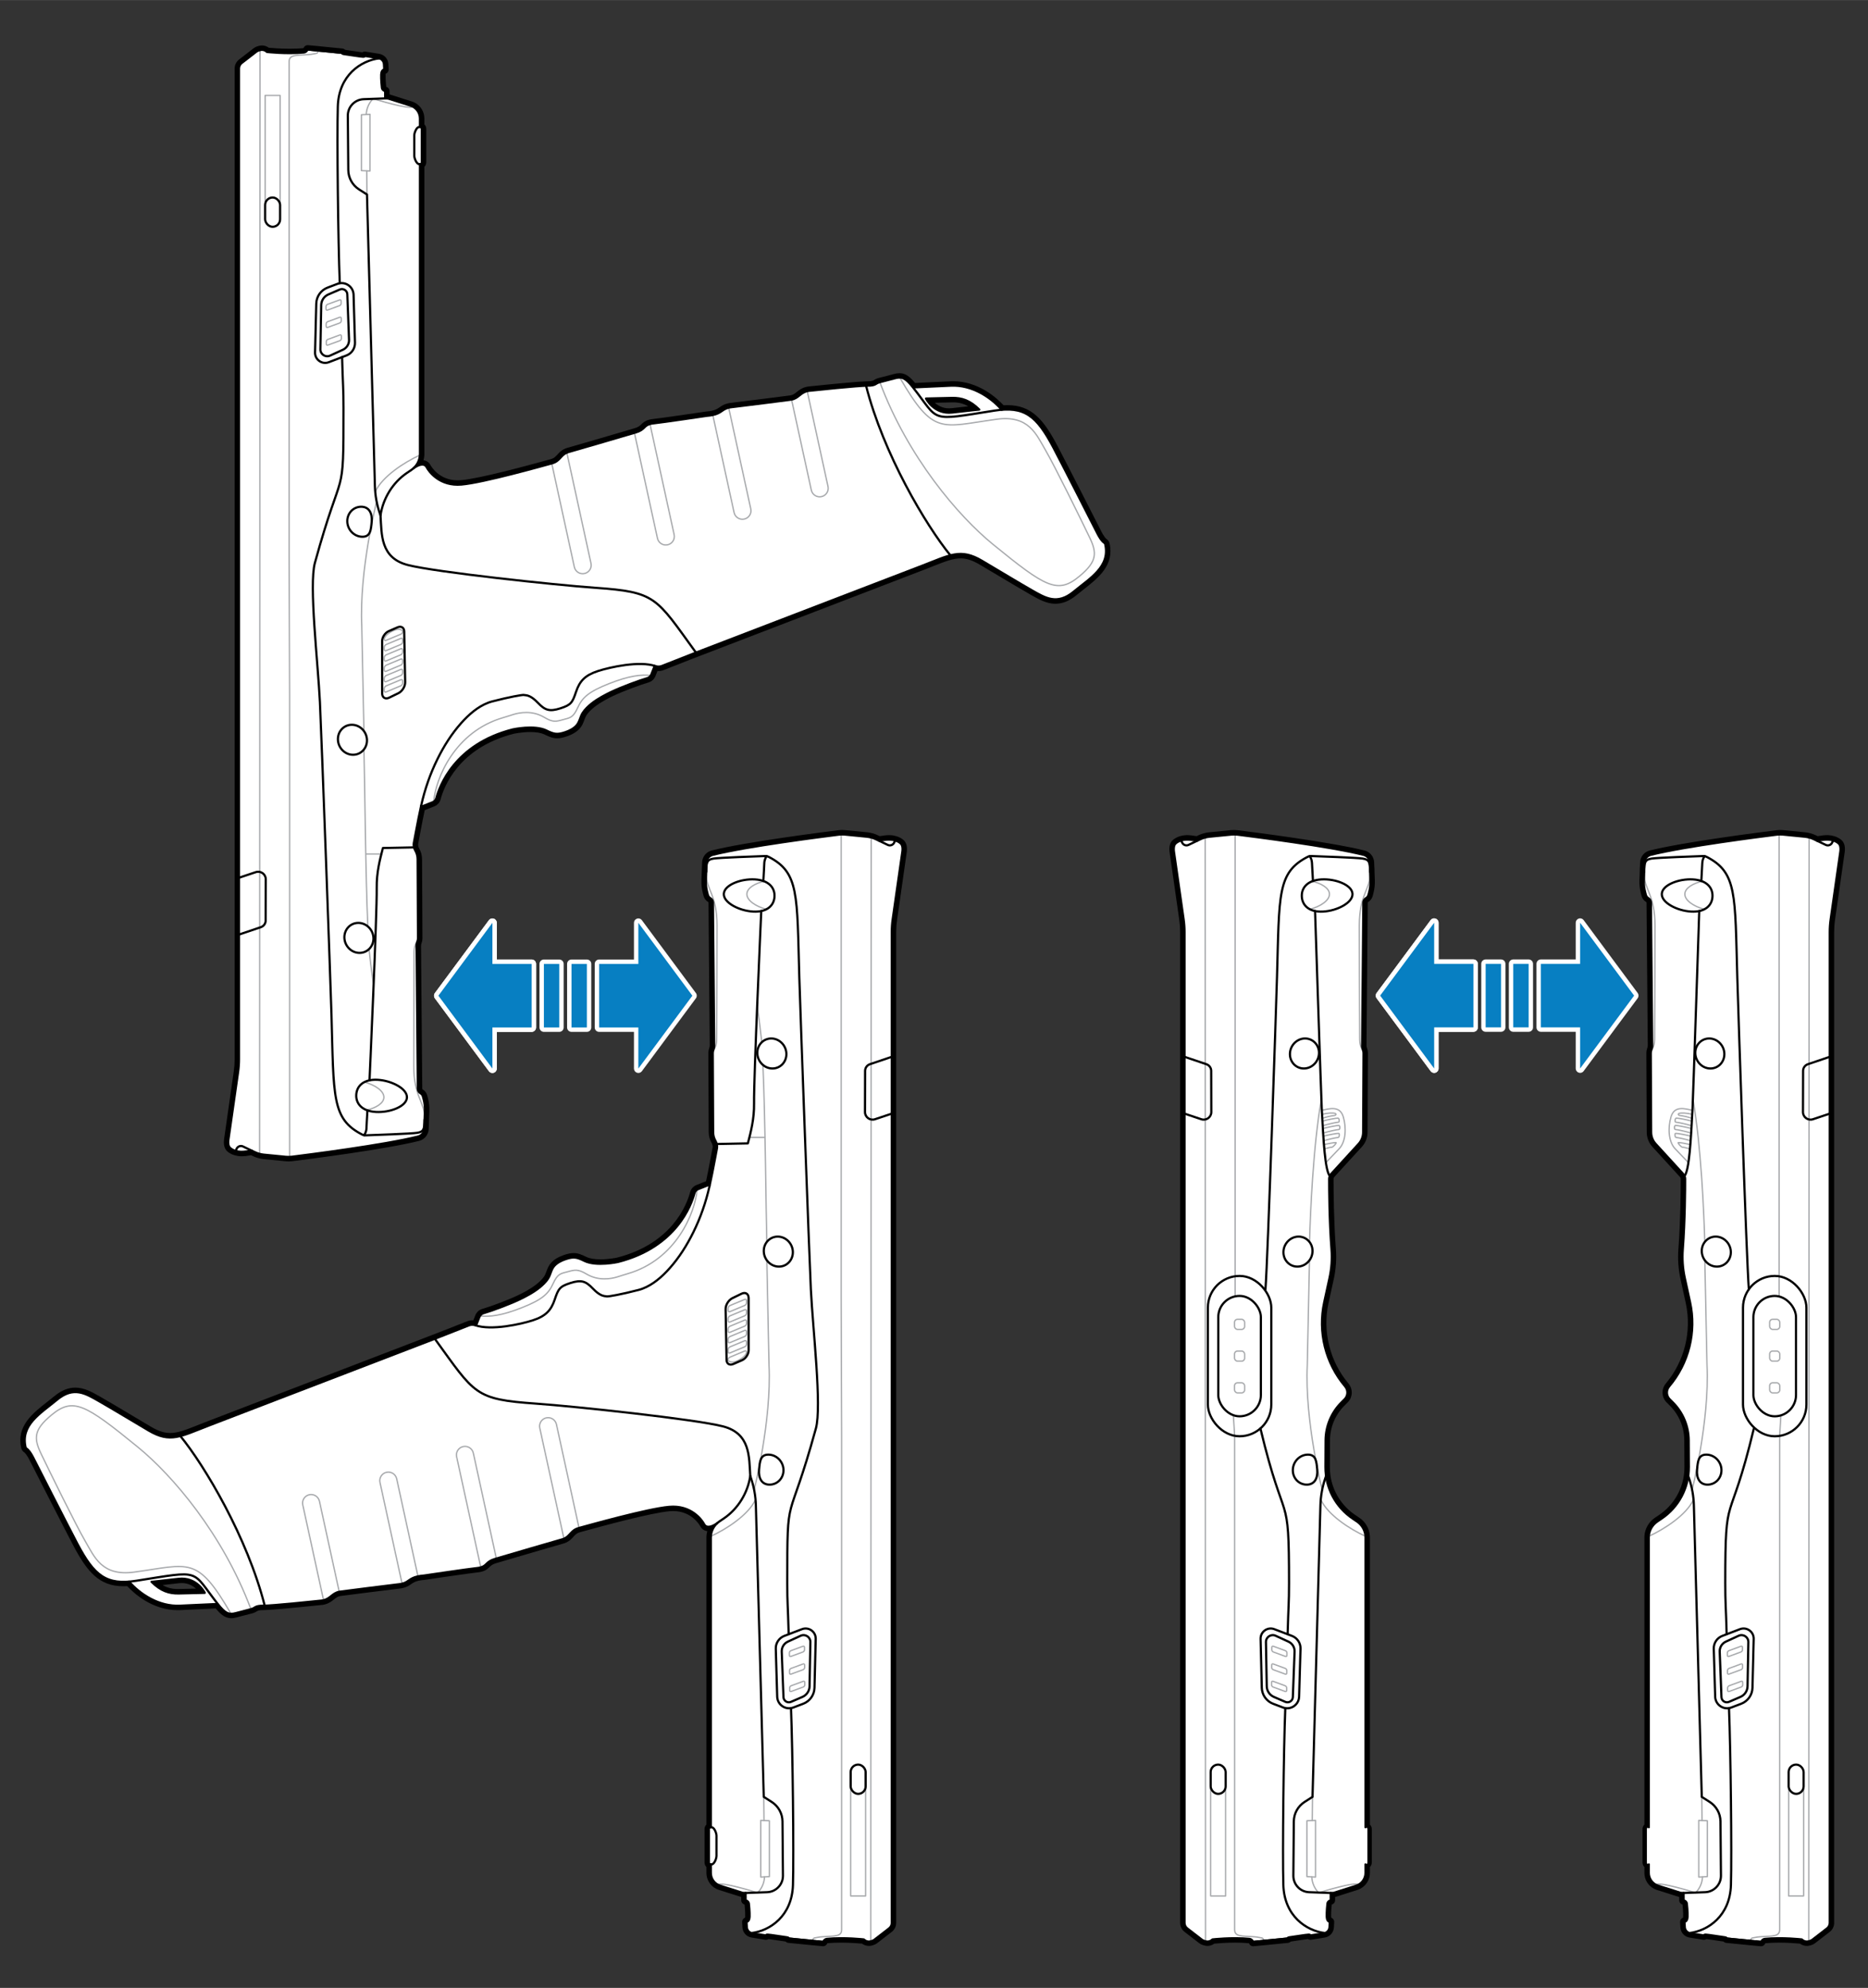 <?xml version="1.0" encoding="UTF-8"?>
<svg id="Layer_1" data-name="Layer 1" xmlns="http://www.w3.org/2000/svg" width="5.895in" height="6.272in" viewBox="0 0 424.443 451.572">
  <rect x="0" y="0" width="424.443" height="451.572" fill="#333333" stroke="none"/>
  <defs>
    <style>
      .cls-1 {
        fill: #000;
      }

      .cls-1, .cls-2, .cls-3 {
        stroke-width: 0px;
      }

      .cls-2 {
        fill: #077fc2;
      }

      .cls-4 {
        stroke: #a7a9ac;
        stroke-width: .3px;
      }

      .cls-4, .cls-5 {
        fill: none;
        stroke-linecap: round;
        stroke-linejoin: round;
      }

      .cls-3 {
        fill: #fff;
      }

      .cls-5 {
        stroke: #000;
        stroke-width: .5px;
      }
    </style>
  </defs>
  <g>
    <g>
      <g>
        <g>
          <g>
            <path class="cls-3" d="M397.751,441.398c-2.437-.235-5.455-.543-5.455-.543-.147-.015-.28-.094-.363-.217-.013-.018-.023-.037-.033-.057-.003,0-.006,0-.009-.001-.165-.02-.646-.092-1.238-.181-.98-.148-2.787-.421-3.101-.432-.002.003-.005.005-.007.008-.096.114-.236.179-.383.179-.026,0-.052-.002-.078-.006l-3.105-.493c-.095-.013-.197-.039-.293-.075-.769-.232-1.319-.932-1.374-1.771l-.064-1.201c-.013-.24.146-.455.38-.513.249-.062.304-.452.315-.68.039-.999-.124-2.722-.162-2.924-.035-.245-.365-.346-.368-.347-.214-.062-.367-.258-.368-.48l-.006-1.17-.176-.006c-.045-.002-.09-.01-.133-.023l-5.104-1.618c-.209-.066-.417-.151-.606-.256-1.161-.619-1.886-1.826-1.886-3.148v-1.566c-.259-.162-.429-.447-.429-.771v-7.611c0-.328.172-.616.429-.779v-65.452c0-.109.001-.22.01-.329.099-1.498.904-2.896,2.153-3.734l.97-.654c3.175-2.14,5.301-5.543,5.834-9.336.089-.616.132-1.257.132-1.961l-.032-6.055c-.015-3.126-1.241-6.06-3.451-8.263l-.713-.712c-.506-.506-.785-1.181-.785-1.898,0-.624.223-1.232.627-1.713,4.341-5.135,6.078-12.122,4.649-18.692l-1.205-5.49c-.479-2.217-.634-4.453-.462-6.649.479-6.283.531-13.271.531-15.983,0-.145-.033-.296-.096-.438-.052-.122-.126-.237-.224-.349l-6.23-6.81c-.745-.8-1.174-1.896-1.174-3.007,0,.001-.089-17.01-.089-17.875,0-.248.026-.441.054-.617.042-.198.086-.33.13-.461.078-.23.14-.413.14-.766,0-.633-.153-17.838-.235-27.082l-.048-5.338c-.005-.245-.138-.473-.356-.604-.382-.225-.669-.603-.783-1.036l-.163-.625c-.237-.916-.34-1.86-.307-2.805l.073-1.966c0-.502.017-.938.05-1.29l.03-.829c.041-1.049.782-1.958,1.803-2.214,7.812-1.944,25.277-4.164,28.699-4.589.187-.025.372-.035.565-.044.101-.006.211-.009.322-.009.192,0,.387.01.576.026l5.003.495c.343.033.691.099,1.062.2.361.086.747.225,1.162.418l.58.275c.146-.021.293-.044.439-.066.585-.092,1.189-.186,1.808-.186l.172.002c.45.021.899.098,1.307.225.574.182,1.065.447,1.424.769.467.425.669,1.109.601,2.035-.011.11-.021.209-.042.307l-2.194,15.36c-.131.907-.197,1.857-.197,2.825v225.071c0,.652-.295,1.254-.809,1.649l-3.341,2.58c-.191.151-.434.273-.698.351l-.299.083c-.181.053-.374.08-.568.08h-.001c-.489,0-.97-.178-1.343-.494-.569-.061-2.59-.255-4.926-.255-1.139,0-2.219.048-3.212.144-.286.031-.445.377-.446.381-.082.182-.264.301-.46.301-.015,0-2.399-.221-2.399-.221Z"/>
            <path class="cls-1" d="M404.546,189.542c.18,0,.361.009.539.025l4.998.493c.332.032.655.097.979.186.372.089.736.226,1.084.388l.712.34c.773-.106,1.547-.269,2.326-.269.052,0,.104.001.156.002.372.016.784.081,1.173.202.461.146.906.364,1.237.663.437.396.477,1.084.437,1.626-.008.081-.016.162-.032.243l-2.2,15.391c-.137.954-.202,1.925-.202,2.896v225.072c0,.493-.227.954-.615,1.254l-3.34,2.58c-.154.121-.34.21-.534.267l-.291.081c-.144.042-.29.062-.435.062-.418,0-.826-.168-1.126-.474,0,0-2.329-.275-5.144-.275-1.052,0-2.168.041-3.26.146-.599.065-.857.679-.857.679-.55-.049-1.407-.13-2.354-.218-2.435-.235-5.451-.542-5.451-.542,0,0,.064-.227-.405-.275-.477-.057-3.971-.615-4.408-.615s-.372.186-.372.186l-3.106-.493c-.065-.008-.129-.024-.194-.049-0-0-.001-0-.001-.001h-0v-0c-.59-.178-1.009-.703-1.05-1.334l-.065-1.197c.396-.097.663-.469.696-1.141.041-1.035-.121-2.782-.17-3.041-.081-.566-.728-.736-.728-.736l-.008-1.65-.655-.024-5.104-1.618c-.178-.057-.356-.129-.518-.218-.987-.526-1.625-1.561-1.625-2.709v-1.925h-.016c-.226,0-.412-.186-.412-.413v-7.611c0-.235.186-.421.412-.421h.016v-65.812c0-.096,0-.192.008-.287v0-0c0-.001,0-.003 0-.004.089-1.351.801-2.596,1.933-3.357l.971-.655c3.324-2.24,5.5-5.767,6.05-9.681.097-.671.137-1.343.137-2.03l-.032-6.058c-.016-3.235-1.31-6.333-3.599-8.614l-.712-.712c-.429-.429-.639-.987-.639-1.545,0-.493.17-.987.51-1.391,4.473-5.29,6.228-12.35,4.756-19.12l-1.205-5.492c-.461-2.135-.623-4.327-.453-6.503.501-6.559.534-13.847.534-16.022,0-.218-.049-.437-.138-.639-.073-.17-.178-.332-.307-.477l-6.236-6.818c-.671-.72-1.043-1.682-1.043-2.669,0,0-.089-17.009-.089-17.874,0-.218.024-.388.048-.542v-.008c.097-.429.275-.655.275-1.294,0-.801-.243-27.766-.283-32.425-.008-.421-.234-.809-.598-1.027-.275-.162-.477-.429-.558-.736l-.162-.623c-.227-.874-.324-1.763-.291-2.661l.073-1.965c0-.501.016-.922.049-1.262l.032-.857c.032-.833.615-1.545,1.424-1.747,7.7-1.917,24.992-4.125,28.639-4.578.178-.024.348-.032.526-.04.097-.006.196-.008.295-.008M404.546,188.542c-.118,0-.237.003-.353.01-.195.009-.394.019-.602.048-3.414.424-20.9,2.645-28.746,4.598-1.235.309-2.132,1.41-2.181,2.678l-.031.831c-.034.368-.05.802-.05,1.327l-.072,1.928c-.036.993.073,1.985.323,2.949l.162.623c.148.563.519,1.053,1.019,1.347.061.037.104.109.106.184l.067,7.558c.086,9.663.216,24.265.216,24.848,0,.27-.04.389-.113.605-.05.147-.098.295-.137.468-.009.039-.015.078-.019.117-.027.177-.054.388-.054.654,0,.858.085,17.185.089,17.88,0,1.249.466,2.439,1.312,3.346l6.229,6.811c.05.056.097.127.126.196.039.088.057.169.057.245,0,2.706-.052,9.677-.531,15.946-.175,2.242-.016,4.527.472,6.79l1.206,5.495c1.396,6.418-.302,13.245-4.542,18.26-.482.574-.746,1.296-.746,2.037,0,.851.331,1.651.932,2.252l.711.712c2.118,2.11,3.292,4.919,3.306,7.912l.032,6.058c0,.672-.042,1.289-.127,1.882-.514,3.657-2.562,6.934-5.619,8.995l-.971.656c-1.374.922-2.26,2.46-2.371,4.114-.01.121-.01.241-.01.362v65.216c-.265.258-.429.618-.429,1.016v7.611c0,.397.164.756.429,1.013v1.325c0,1.507.826,2.884,2.155,3.592.199.11.434.209.686.289l5.065,1.606.004.738c.002.453.308.847.746.962-0.0 0.0.002.002.005.004.058.448.181,1.901.147,2.767-.006.119-.022.195-.036.239-.411.148-.683.55-.659.995l.065,1.197c.067,1.048.743,1.915,1.725,2.227.129.046.261.078.394.095l3.074.489c.052.008.105.012.157.012.198,0,.391-.059.555-.168.578.064,2.031.282,2.863.408.435.065.81.122,1.044.155.163.171.383.28.622.304,0,0,3.02.307,5.457.542l.319.03c.822.077,1.553.146,2.043.189.03.003.059.004.088.004.399,0,.764-.239.921-.612.009-.016.051-.069.073-.082.93-.083,1.995-.131,3.122-.131,2.146,0,4.024.166,4.729.237.443.329.986.513,1.54.513.241,0,.481-.034.714-.101l.28-.078c.342-.1.636-.248.886-.445l3.332-2.574c.637-.491,1.003-1.237,1.003-2.045v-225.072c0-.942.064-1.869.192-2.753l2.197-15.37c.019-.102.03-.205.041-.307.083-1.112-.173-1.933-.76-2.466-.417-.376-.957-.671-1.608-.876-.453-.141-.946-.227-1.431-.248-.076-.002-.138-.003-.2-.003-.656,0-1.28.097-1.883.192-.096.015-.191.03-.287.044l-.438-.209c-.454-.211-.871-.36-1.282-.458-.366-.101-.741-.172-1.114-.209l-4.997-.493c-.217-.019-.427-.029-.637-.029h0Z"/>
          </g>
          <path class="cls-4" d="M397.799,440.901c0-.762.313-.629,1.188-.816s2.862-.184,3.618-.289,1.76-.234,1.76-1.391v-112.213l.285-4.67"/>
          <line class="cls-4" x1="404.251" y1="294.486" x2="404.251" y2="189.551"/>
          <path class="cls-4" d="M395.562,375.271l-2.717.998c-.196.072-.355-.026-.356-.218l-.005-.59c-.002-.196.16-.416.359-.489l2.717-.998c.196-.072.355.026.356.218l.005.59c.002.196-.16.416-.359.489Z"/>
          <path class="cls-4" d="M395.593,379.293l-2.717.998c-.196.072-.355-.026-.356-.218l-.005-.59c-.002-.196.16-.416.359-.489l2.717-.998c.196-.072.355.026.356.218l.005.59c.002.196-.16.416-.359.489Z"/>
          <path class="cls-4" d="M395.624,383.232l-2.717.998c-.196.072-.355-.026-.356-.218l-.005-.59c-.002-.196.16-.416.359-.489l2.717-.998c.196-.072.355.026.356.218l.005.59c.002.196-.16.416-.359.489Z"/>
          <path class="cls-4" d="M384.479,338.422s3.988-15.564,3.38-28.33l-.495-23.807"/>
          <path class="cls-4" d="M374.645,348.979c3.585-1.628,8.507-4.865,10.079-8.199"/>
          <path class="cls-4" d="M386.84,426.358c-.057,1.351-.615,2.637-1.561,3.599,0,0-8.547-2.665-9.014-1.8"/>
          <line class="cls-4" x1="386.727" y1="413.555" x2="386.671" y2="408.185"/>
          <polygon class="cls-4" points="387.937 426.3 385.988 426.403 385.988 413.523 387.937 413.606 387.937 426.3"/>
          <g>
            <rect class="cls-4" x="402.099" y="299.698" width="2.293" height="2.293" rx=".674" ry=".674"/>
            <rect class="cls-4" x="402.099" y="306.909" width="2.293" height="2.293" rx=".674" ry=".674"/>
            <rect class="cls-4" x="402.099" y="314.12" width="2.293" height="2.293" rx=".674" ry=".674"/>
          </g>
          <line class="cls-4" x1="411.068" y1="190.24" x2="410.98" y2="440.986"/>
          <path class="cls-4" d="M408.113,400.851h0c.938,0,1.7.762,1.7,1.7v28.14h-3.401v-28.14c0-.938.762-1.7,1.7-1.7Z"/>
          <path class="cls-4" d="M387.261,206.552c-2.418-.647-4.521-2.038-4.432-3.526.073-1.302,1.82-2.354,3.923-2.831"/>
          <path class="cls-4" d="M384.554,252.216c-1.582-.318-4.11-1.209-4.892,1.544-.684,2.407-.595,5.583.972,7.207s3.002,3.134,3.002,3.134"/>
          <path class="cls-4" d="M384.454,254.053c-.712-.283-1.933-.558-2.831-.671-.251-.04-.396-.299-.146-.429.396-.194,1.868-.146,3.025.21"/>
          <path class="cls-4" d="M384.422,254.675c-1.052-.304-3.073-.693-3.545-.681-.273.007-.392.899-.11.918.528.034,2.112.376,3.596.812"/>
          <path class="cls-4" d="M384.325,256.365c-1.052-.304-3.17-.72-3.643-.709-.273.007-.3.907-.019.926.528.034,2.114.368,3.598.804"/>
          <path class="cls-4" d="M384.212,258.089c-1.1-.291-3.025-.647-3.47-.631-.275.008-.178.914.105.93.501.04,1.882.332,3.297.745"/>
          <path class="cls-4" d="M384.079,259.993c-1.076-.243-2.366-.457-2.722-.441-.275.008.623,1.019.906,1.043.396.024.882.141,1.731.4"/>
          <path class="cls-4" d="M373.584,198.633c0,3.301,2.462,4.736,2.462,11.58,0,0-.041,22.727-.074,24.431s.169,2.719-.838,4.134"/>
          <path class="cls-4" d="M387.358,282.127c-.184-6.305-.811-21.79-2.689-32.373"/>
          <path class="cls-5" d="M386.571,200.126c.085-1.653.196-3.771.223-4.123.044-.569.179-1.044.528-1.524"/>
          <path class="cls-5" d="M386.097,206.949s-1.392,42.398-1.522,44.868c-.389,7.41-.738,13.903-1.815,15.337"/>
          <path class="cls-5" d="M416.519,190.913l-.22.484c-.251.553-.908.792-1.456.53l-2.691-1.287c-.65-.311-1.35-.506-2.068-.577l-4.993-.489c-.455-.045-.911-.039-1.365.017-3.646.454-20.936,2.66-28.636,4.581-.812.203-1.392.913-1.424,1.749l-.155,4.084c-.034.895.064,1.79.29,2.656l.163.625c.081.31.281.575.557.738l0.0 0c.366.216.592.604.596,1.029.042,4.656.284,31.625.284,32.419,0,.87-.32.981-.32,1.846s.084,17.875.084,17.875c0,.992.375,1.948,1.051,2.675l6.235,6.817c.283.304.44.702.44,1.117.003,2.174-.028,9.457-.534,16.016-.168,2.18-.008,4.371.458,6.507l1.198,5.492c1.476,6.764-.28,13.83-4.749,19.117l-0.0 0c-.728.862-.674,2.138.125,2.935l.717.716c2.288,2.282,3.581,5.376,3.598,8.608l.032,6.065c.025,4.693-2.299,9.088-6.192,11.71l-.972.655c-1.213.817-1.94,2.184-1.94,3.646v65.812"/>
          <path class="cls-5" d="M412.863,190.98c.824-.115,1.648-.293,2.484-.266.809.026,1.795.309,2.41.863.435.392.476,1.087.43,1.626-.007.08-.016.159-.027.238l-2.2,15.392c-.137.959-.206,1.927-.206,2.897v225.074c0,.491-.228.955-.617,1.255l-3.333,2.575c-.16.124-.342.215-.536.271l-.289.082c-.56.159-1.162-.001-1.569-.418l-0-0s-4.407-.512-8.403-.126c-.592.065-.858.678-.858.678-1.97-.169-7.805-.763-7.805-.763"/>
          <path class="cls-5" d="M389.4,374.522l.319,10.902c.055,1.863,1.93,3.117,3.673,2.455l2.234-.849c1.514-.575,2.529-2.009,2.569-3.628l.276-11.111c.041-1.636-1.591-2.789-3.12-2.206l-4.012,1.531c-1.199.458-1.978,1.624-1.94,2.907Z"/>
          <path class="cls-5" d="M374.634,423.524v1.922c0,1.34.868,2.525,2.145,2.929l5.103,1.614.653.025.009,1.655s.646.172.733.731c.041.266.208,2.01.163,3.041-.03.678-.292,1.051-.695,1.145l.068,1.2c.039.694.556,1.267,1.243,1.377l3.112.5s-.069-.189.37-.19,3.932.56,4.405.612.402.276.402.276c0,0,5.835.594,7.805.763"/>
          <path class="cls-5" d="M382.536,430.014l4.899-.179c2.018-.074,3.61-1.74,3.593-3.759l-.107-12.325c-.016-1.791-.935-3.452-2.445-4.416l-1.804-1.152-1.795-66.218c-.057-2.118-.434-4.214-1.118-6.219l-.158-.462"/>
          <rect class="cls-5" x="396.041" y="289.846" width="14.408" height="36.42" rx="7.204" ry="7.204"/>
          <rect class="cls-5" x="398.405" y="294.381" width="9.679" height="27.35" rx="4.839" ry="4.839"/>
          <path class="cls-5" d="M383.864,439.115c4.208-.503,9.225-3.864,9.436-10.925.211-7.061-.063-30.699-.442-40.132"/>
          <path class="cls-5" d="M392.329,371.238c-.178-6.639-.322-6.918-.322-11.589,0-22.043.845-11.616,6.503-35.159"/>
          <path class="cls-5" d="M397.366,292.887c-.54-6.977-2.415-63.692-2.621-70.835-.546-18.945-.014-23.869-7.034-27.444-.21-.107-.444-.159-.68-.151-1.863.064-10.495.368-11.759.575-1.418.231-1.684.7-1.684,3.004"/>
          <rect class="cls-5" x="406.413" y="400.851" width="3.401" height="6.648" rx="1.7" ry="1.7"/>
          <path class="cls-5" d="M389.106,203.688c-.116,2.016-1.698,3.565-4.877,3.382s-6.751-2.03-6.635-4.046c.116-2.016,3.877-3.439,7.056-3.256s4.571,1.904,4.455,3.92Z"/>
          <path class="cls-5" d="M391.803,239.309c.076,1.882-1.34,3.407-3.162,3.407s-3.361-1.525-3.438-3.407,1.34-3.407,3.162-3.407,3.361,1.525,3.438,3.407Z"/>
          <path class="cls-5" d="M393.275,284.316c.076,1.882-1.34,3.407-3.162,3.407s-3.361-1.525-3.438-3.407,1.34-3.407,3.162-3.407,3.361,1.525,3.438,3.407Z"/>
          <path class="cls-5" d="M391.143,333.844c.076,1.882-1.34,3.407-3.162,3.407s-2.547-1.536-2.377-3.412.279-3.403,2.102-3.403,3.361,1.525,3.438,3.407Z"/>
          <path class="cls-5" d="M415.754,240.066l-4.972,1.681c-.649.219-1.086.827-1.088,1.512l-.026,9.349c-.003,1.178,1.151,2.012,2.269,1.639l3.757-1.255"/>
        </g>
        <path class="cls-5" d="M390.748,375.192l.395,10.327c.033.862.922,1.422,1.714,1.079l2.597-1.125c.967-.419,1.599-1.364,1.619-2.417l.184-10.036c.021-1.144-1.161-1.917-2.201-1.44l-2.91,1.336c-.884.406-1.436,1.304-1.399,2.276Z"/>
      </g>
      <g>
        <g>
          <g>
            <path class="cls-3" d="M284.748,441.619c-.198,0-.379-.117-.459-.301h0c-.001-.004-.16-.35-.452-.382-.987-.095-2.067-.143-3.205-.143-2.339,0-4.357.194-4.927.255-.373.316-.854.494-1.343.494h-.001c-.194,0-.388-.027-.574-.081l-.285-.08c-.27-.078-.513-.2-.709-.354l-3.337-2.578c-.515-.396-.81-.997-.81-1.649v-225.071c0-.968-.066-1.918-.197-2.824l-2.199-15.393c-.013-.057-.023-.146-.032-.234-.073-.968.129-1.651.596-2.074.357-.323.849-.589,1.423-.77.408-.128.857-.205,1.301-.225l.18-.003c.618,0,1.224.094,1.808.186.146.022.293.046.438.066l.576-.273c.418-.195.804-.333,1.183-.424.354-.098.702-.163,1.047-.197l4.997-.494c.195-.017.39-.026.582-.026.11,0,.221.003.33.01.186.008.371.018.564.044,3.415.424,20.879,2.643,28.692,4.588,1.021.255,1.761,1.165,1.802,2.213l.032.858c.031.323.049.76.049,1.28l.073,1.946c.033.943-.07,1.887-.308,2.805l-.161.623c-.115.437-.403.815-.79,1.042-.213.128-.347.355-.352.606l-.078,8.859c-.086,9.705-.204,22.995-.204,23.555,0,.353.062.534.139.765.045.131.089.264.123.419.009.036.013.073.013.11.021.106.049.301.049.55,0,.865-.089,17.878-.089,17.878,0,1.107-.43,2.205-1.179,3.007l-6.231,6.814c-.091.103-.166.218-.218.338-.063.145-.097.296-.097.44,0,2.713.052,9.701.533,15.984.171,2.193.015,4.43-.464,6.646l-1.205,5.493c-1.429,6.57.31,13.558,4.649,18.689.405.482.628,1.091.628,1.715,0,.718-.279,1.392-.786,1.898l-.711.711c-2.211,2.203-3.438,5.138-3.453,8.264l-.032,6.058c0,.702.043,1.343.133,1.955.533,3.796,2.659,7.199,5.834,9.339l.971.654c1.249.84,2.054,2.237,2.152,3.738.008.105.009.216.009.325v65.454c.259.164.429.451.429.777v7.611c0,.325-.172.611-.429.773v1.563c0,1.321-.724,2.529-1.89,3.151-.185.102-.393.187-.602.253l-5.104,1.618c-.043.014-.088.021-.133.023l-.177.006-.006,1.171c-.001.226-.154.423-.373.48h0c.001,0-.328.102-.359.324-.042.223-.204,1.942-.165,2.95.011.223.065.613.315.675.232.058.392.272.379.513l-.064,1.196c-.054.844-.604,1.543-1.404,1.785-.065.026-.166.053-.272.066l-3.096.492c-.026.004-.052.006-.078.006-.146,0-.285-.063-.382-.177-.523.032-2.187.282-3.113.422-.59.09-1.068.161-1.226.18-.005.001-.011.002-.016.002-.01.02-.021.038-.033.056-.082.123-.216.203-.363.218,0,0-3.02.308-5.455.543,0,0-2.387.221-2.401.221Z"/>
            <path class="cls-1" d="M280.353,189.542c.099,0,.197.003.295.008.178.008.348.016.526.04,3.648.453,20.94,2.661,28.639,4.578.809.202,1.391.914,1.424,1.747l.032.857c.032.34.049.76.049,1.262l.073,1.965c.032.898-.065,1.787-.291,2.661l-.162.623c-.081.307-.283.574-.558.736-.364.218-.59.607-.598,1.027-.041,4.659-.283,31.624-.283,32.425,0,.639.178.865.275,1.294v.008c.024.154.049.323.049.542,0,.865-.089,17.874-.089,17.874,0,.987-.372,1.949-1.043,2.669l-6.236,6.818c-.129.146-.234.307-.307.477-.089.202-.138.421-.138.639,0,2.176.032,9.463.534,16.022.17,2.176.008,4.368-.453,6.503l-1.205,5.492c-1.472,6.77.283,13.83,4.756,19.12.34.404.51.898.51,1.391,0,.558-.21,1.116-.639,1.545l-.712.712c-2.289,2.281-3.583,5.378-3.599,8.614l-.032,6.058c0,.688.041,1.359.137,2.03.55,3.915,2.726,7.441,6.05,9.681l.97.655c1.132.76,1.844,2.006,1.933,3.357v.004c.008.096.008.192.008.287v65.812h.016c.226,0,.412.186.412.421v7.611c0,.227-.186.413-.412.413h-.016v1.925c0,1.148-.639,2.184-1.626,2.709-.162.089-.34.162-.518.218l-5.104,1.618-.655.024-.008,1.65s-.647.17-.728.736c-.048.259-.21,2.006-.17,3.041.032.671.299,1.043.696,1.141l-.065,1.197c-.041.63-.46,1.155-1.05,1.334v0h-0c-0.0 0-.001 0-.001.001-.065.024-.129.04-.194.049l-3.106.493s.065-.186-.372-.186-3.931.558-4.408.615c-.469.048-.405.275-.405.275,0,0-3.017.307-5.451.542-.946.089-1.804.17-2.354.218,0,0-.259-.615-.857-.679-1.092-.105-2.208-.146-3.26-.146-2.814,0-5.144.275-5.144.275-.3.306-.708.474-1.126.474-.145,0-.291-.02-.435-.062l-.291-.081c-.194-.057-.38-.146-.534-.267l-3.34-2.58c-.388-.299-.615-.76-.615-1.254v-225.072c0-.97-.065-1.941-.202-2.896l-2.2-15.391c-.016-.081-.024-.162-.032-.243-.041-.542,0-1.229.437-1.626.332-.299.776-.518,1.237-.663.388-.121.801-.186,1.173-.202.052-.002.104-.002.156-.002.78,0,1.553.163,2.326.269l.712-.34c.348-.162.712-.299,1.084-.388.323-.089.647-.154.979-.186l4.998-.493c.178-.016.359-.025.539-.025M310.258,348.976c0,0,0.0 0.0 0.0 0l-0-0M280.353,188.542c-.209,0-.419.01-.626.028l-5.009.494c-.372.036-.747.107-1.146.217-.378.09-.795.238-1.24.446l-.447.213c-.096-.015-.191-.029-.287-.044-.603-.094-1.226-.192-1.883-.192-.062,0-.124.001-.186.003-.499.022-.993.107-1.442.247-.654.207-1.194.501-1.609.875-.589.534-.845,1.355-.764,2.443.012.125.024.229.043.332l2.197,15.369c.128.885.192,1.812.192,2.754v225.072c0,.808.366,1.554,1.004,2.046l3.34,2.579c.241.191.535.339.865.436l.303.084c.221.064.461.098.703.098.554,0,1.097-.184,1.54-.513.706-.071,2.583-.237,4.73-.237,1.127,0,2.192.047,3.164.141-.02.003.023.057.042.095.156.371.509.589.904.589.032,0,.064-.001.096-.004.491-.043,1.228-.113,2.055-.19l.304-.029c2.439-.235,5.459-.543,5.459-.543.239-.024.458-.133.622-.304.246-.035.615-.09,1.042-.155.835-.126,2.295-.346,2.863-.409.164.11.357.169.556.169.052,0,.104-.004.157-.012l3.105-.493c.103-.013.233-.044.361-.09.983-.312,1.659-1.178,1.726-2.217l.065-1.207c.024-.444-.248-.846-.658-.994-.014-.045-.031-.123-.037-.248-.034-.879.096-2.386.146-2.758.004-.002.007-.004.007-.004.438-.115.744-.51.746-.962l.004-.738,5.065-1.606c.252-.08.487-.18.698-.296,1.317-.702,2.143-2.078,2.143-3.585v-1.327c.265-.257.429-.615.429-1.011v-7.611c0-.399-.164-.76-.429-1.018v-65.214c0-.115-.001-.23-.01-.344-0-.004-0-.008-.001-.012-.109-1.656-.996-3.196-2.374-4.121l-.968-.654c-3.058-2.061-5.106-5.338-5.619-8.992-.086-.597-.128-1.214-.128-1.891l.032-6.052c.015-2.993,1.189-5.802,3.305-7.911l.713-.713c.601-.601.932-1.4.932-2.252,0-.741-.264-1.463-.744-2.034-4.242-5.017-5.94-11.844-4.544-18.264l1.205-5.49c.489-2.266.648-4.551.473-6.795-.479-6.267-.531-13.238-.531-15.944,0-.076.018-.157.053-.235.034-.078.08-.15.139-.216l6.226-6.808c.84-.9,1.306-2.09,1.306-3.344.004-.689.089-17.016.089-17.874,0-.273-.028-.486-.056-.665-.004-.036-.01-.072-.018-.105-.039-.174-.088-.322-.137-.469-.073-.216-.113-.334-.113-.605,0-.583.13-15.185.216-24.848l.067-7.568c.001-.065.045-.137.113-.178.492-.29.864-.779,1.011-1.339l.163-.626c.25-.964.358-1.956.323-2.948l-.073-1.966c.001-.489-.016-.922-.05-1.29l-.031-.829c-.05-1.27-.946-2.371-2.18-2.68-7.847-1.953-25.333-4.175-28.759-4.6-.197-.027-.396-.038-.604-.047-.104-.006-.222-.01-.34-.01h0Z"/>
          </g>
          <path class="cls-4" d="M287.101,440.901c0-.762-.313-.629-1.188-.816s-2.862-.184-3.618-.289-1.76-.234-1.76-1.391c0-1.157,0-112.213,0-112.213l-.285-4.67"/>
          <line class="cls-4" x1="280.648" y1="294.486" x2="280.648" y2="189.551"/>
          <path class="cls-4" d="M289.338,375.271l2.717.998c.196.072.355-.026.356-.218l.005-.59c.002-.196-.16-.416-.359-.489l-2.717-.998c-.196-.072-.355.026-.356.218l-.005.59c-.002.196.16.416.359.489Z"/>
          <path class="cls-4" d="M289.307,379.293l2.717.998c.196.072.355-.026.356-.218l.005-.59c.002-.196-.16-.416-.359-.489l-2.717-.998c-.196-.072-.355.026-.356.218l-.005.59c-.002.196.16.416.359.489Z"/>
          <path class="cls-4" d="M289.276,383.232l2.717.998c.196.072.355-.026.356-.218l.005-.59c.002-.196-.16-.416-.359-.489l-2.717-.998c-.196-.072-.355.026-.356.218l-.005.59c-.002.196.16.416.359.489Z"/>
          <path class="cls-4" d="M300.421,338.422s-3.988-15.564-3.38-28.33l.495-23.807"/>
          <path class="cls-4" d="M310.255,348.979c-3.585-1.628-8.507-4.865-10.079-8.199"/>
          <path class="cls-4" d="M298.059,426.358c.057,1.351.615,2.637,1.561,3.599,0,0,8.547-2.665,9.014-1.8"/>
          <line class="cls-4" x1="298.172" y1="413.555" x2="298.229" y2="408.185"/>
          <polygon class="cls-4" points="296.962 426.3 298.912 426.403 298.912 413.523 296.962 413.606 296.962 426.3"/>
          <g>
            <rect class="cls-4" x="280.508" y="299.698" width="2.293" height="2.293" rx=".674" ry=".674" transform="translate(563.309 601.688) rotate(-180)"/>
            <rect class="cls-4" x="280.508" y="306.909" width="2.293" height="2.293" rx=".674" ry=".674" transform="translate(563.309 616.111) rotate(-180)"/>
            <rect class="cls-4" x="280.508" y="314.12" width="2.293" height="2.293" rx=".674" ry=".674" transform="translate(563.309 630.533) rotate(-180)"/>
          </g>
          <line class="cls-4" x1="273.832" y1="190.24" x2="273.92" y2="440.986"/>
          <path class="cls-4" d="M275.086,400.851h3.401v28.14c0,.938-.762,1.7-1.7,1.7h-0c-.938,0-1.7-.762-1.7-1.7v-28.14h0Z" transform="translate(553.573 831.543) rotate(-180)"/>
          <path class="cls-4" d="M297.638,206.552c2.418-.647,4.521-2.038,4.432-3.526-.073-1.302-1.82-2.354-3.923-2.831"/>
          <path class="cls-4" d="M300.346,252.216c1.582-.318,4.11-1.209,4.892,1.544.684,2.407.595,5.583-.972,7.207s-3.002,3.134-3.002,3.134"/>
          <path class="cls-4" d="M300.445,254.053c.712-.283,1.933-.558,2.831-.671.251-.04.396-.299.146-.429-.396-.194-1.868-.146-3.025.21"/>
          <path class="cls-4" d="M300.477,254.675c1.052-.304,3.073-.693,3.545-.681.273.007.392.899.11.918-.528.034-2.112.376-3.596.812"/>
          <path class="cls-4" d="M300.574,256.365c1.052-.304,3.17-.72,3.643-.709.273.007.3.907.019.926-.528.034-2.114.368-3.598.804"/>
          <path class="cls-4" d="M300.688,258.089c1.1-.291,3.025-.647,3.47-.631.275.008.178.914-.105.93-.501.04-1.882.332-3.297.745"/>
          <path class="cls-4" d="M300.821,259.993c1.076-.243,2.366-.457,2.722-.441.275.008-.623,1.019-.906,1.043-.396.024-.882.141-1.731.4"/>
          <path class="cls-4" d="M311.316,198.633c0,3.301-2.462,4.736-2.462,11.58,0,0,.041,22.727.074,24.431s-.169,2.719.838,4.134"/>
          <path class="cls-4" d="M297.542,282.127c.184-6.305.811-21.79,2.689-32.373"/>
          <path class="cls-5" d="M298.328,200.126c-.085-1.653-.196-3.771-.223-4.123-.044-.569-.179-1.044-.528-1.524"/>
          <path class="cls-5" d="M298.803,206.949s1.392,42.398,1.522,44.868c.389,7.41.738,13.903,1.815,15.337"/>
          <path class="cls-5" d="M268.381,190.913l.22.484c.251.553.908.792,1.456.53l2.691-1.287c.65-.311,1.35-.506,2.068-.577l4.993-.489c.455-.045.911-.039,1.365.017,3.646.454,20.936,2.66,28.636,4.581.812.203,1.392.913,1.424,1.749l.155,4.084c.034.895-.064,1.79-.29,2.656l-.163.625c-.081.31-.281.575-.557.738l-0.0 0c-.366.216-.592.604-.596,1.029-.042,4.656-.284,31.625-.284,32.419,0,.87.32.981.32,1.846,0,.865-.084,17.875-.084,17.875,0,.992-.375,1.948-1.051,2.675l-6.235,6.817c-.283.304-.44.702-.44,1.117-.003,2.174.028,9.457.534,16.016.168,2.18.008,4.371-.458,6.507l-1.198,5.492c-1.476,6.764.28,13.83,4.749,19.117l0.0 0c.728.862.674,2.138-.125,2.935l-.717.716c-2.288,2.282-3.581,5.376-3.598,8.608l-.032,6.065c-.025,4.693,2.299,9.088,6.192,11.71l.972.655c1.213.817,1.94,2.184,1.94,3.646v65.812"/>
          <path class="cls-5" d="M272.036,190.98c-.824-.115-1.648-.293-2.484-.266-.809.026-1.795.309-2.41.863-.435.392-.476,1.087-.43,1.626.007.08.016.159.027.238l2.2,15.392c.137.959.206,1.927.206,2.897v28.336s0,196.738,0,196.738c0,.491.228.955.617,1.255l3.333,2.575c.16.124.342.215.536.271l.289.082c.56.159,1.162-.001,1.569-.418l0-0s4.407-.512,8.403-.126c.592.065.858.678.858.678,1.97-.169,7.805-.763,7.805-.763"/>
          <path class="cls-5" d="M295.5,374.522l-.319,10.902c-.055,1.863-1.93,3.117-3.673,2.455l-2.234-.849c-1.514-.575-2.529-2.009-2.569-3.628l-.276-11.111c-.041-1.636,1.591-2.789,3.12-2.206l4.012,1.531c1.199.458,1.978,1.624,1.94,2.907Z"/>
          <path class="cls-5" d="M310.265,423.524v1.922c0,1.34-.868,2.525-2.145,2.929l-5.103,1.614-.653.025-.009,1.655s-.646.172-.733.731c-.041.266-.208,2.01-.163,3.041.03.678.292,1.051.695,1.145l-.068,1.2c-.039.694-.556,1.267-1.243,1.377l-3.112.5s.069-.189-.37-.19-3.932.56-4.405.612-.402.276-.402.276c0,0-5.835.594-7.805.763"/>
          <path class="cls-5" d="M302.364,430.014l-4.899-.179c-2.018-.074-3.61-1.74-3.593-3.759l.107-12.325c.016-1.791.935-3.452,2.445-4.416l1.804-1.152,1.795-66.218c.057-2.118.434-4.214,1.118-6.219l.158-.462"/>
          <rect class="cls-5" x="274.451" y="289.846" width="14.408" height="36.42" rx="7.204" ry="7.204" transform="translate(563.309 616.111) rotate(180)"/>
          <rect class="cls-5" x="276.815" y="294.381" width="9.679" height="27.35" rx="4.839" ry="4.839" transform="translate(563.309 616.111) rotate(180)"/>
          <path class="cls-5" d="M301.036,439.115c-4.208-.503-9.225-3.864-9.436-10.925s.063-30.699.442-40.132"/>
          <path class="cls-5" d="M292.571,371.238c.178-6.639.322-6.918.322-11.589,0-22.043-.845-11.616-6.503-35.159"/>
          <path class="cls-5" d="M287.533,292.887c.54-6.977,2.415-63.692,2.621-70.835.546-18.945.014-23.869,7.034-27.444.21-.107.444-.159.68-.151,1.863.064,10.495.368,11.759.575,1.418.231,1.684.7,1.684,3.004"/>
          <rect class="cls-5" x="275.086" y="400.851" width="3.401" height="6.648" rx="1.7" ry="1.7" transform="translate(553.573 808.35) rotate(180)"/>
          <path class="cls-5" d="M295.794,203.688c.116,2.016,1.698,3.565,4.877,3.382s6.751-2.03,6.635-4.046-3.877-3.439-7.056-3.256-4.571,1.904-4.455,3.92Z"/>
          <path class="cls-5" d="M293.097,239.309c-.076,1.882,1.34,3.407,3.162,3.407s3.361-1.525,3.438-3.407-1.34-3.407-3.162-3.407-3.361,1.525-3.438,3.407Z"/>
          <path class="cls-5" d="M291.625,284.316c-.076,1.882,1.34,3.407,3.162,3.407s3.361-1.525,3.438-3.407-1.34-3.407-3.162-3.407-3.361,1.525-3.438,3.407Z"/>
          <path class="cls-5" d="M293.756,333.844c-.076,1.882,1.34,3.407,3.162,3.407s2.547-1.536,2.377-3.412-.279-3.403-2.102-3.403-3.361,1.525-3.438,3.407Z"/>
          <path class="cls-5" d="M269.145,240.066l4.972,1.681c.649.219,1.086.827,1.088,1.512l.026,9.349c.003,1.178-1.151,2.012-2.269,1.639l-3.757-1.255"/>
        </g>
        <path class="cls-5" d="M294.152,375.192l-.395,10.327c-.033.862-.922,1.422-1.714,1.079l-2.597-1.125c-.967-.419-1.599-1.364-1.619-2.417l-.184-10.036c-.021-1.144,1.161-1.917,2.201-1.44l2.91,1.336c.884.406,1.436,1.304,1.399,2.276Z"/>
      </g>
    </g>
    <g>
      <g>
        <g>
          <rect class="cls-2" x="343.341" y="218.444" width="4.492" height="15.439" rx=".5" ry=".5"/>
          <path class="cls-3" d="M347.333,218.943v14.44h-3.493v-14.44h3.493M347.333,217.943h-3.493c-.552,0-1,.448-1,1v14.44c0,.552.448,1,1,1h3.493c.552,0,1-.448,1-1v-14.44c0-.552-.448-1-1-1h0Z"/>
        </g>
        <g>
          <rect class="cls-2" x="337.066" y="218.444" width="4.493" height="15.439" rx=".5" ry=".5"/>
          <path class="cls-3" d="M341.059,218.943v14.44h-3.493v-14.44h3.493M341.059,217.943h-3.493c-.552,0-1,.448-1,1v14.44c0,.552.448,1,1,1h3.493c.552,0,1-.448,1-1v-14.44c0-.552-.448-1-1-1h0Z"/>
        </g>
        <g>
          <path class="cls-2" d="M325.869,243.216c-.155,0-.306-.072-.401-.202l-12.274-16.553c-.132-.177-.132-.419,0-.596l12.274-16.553c.096-.13.246-.202.401-.202.053,0,.105.008.157.025.204.067.343.259.343.475v8.833h8.416c.276,0,.5.224.5.5v14.439c0,.276-.224.5-.5.5h-8.416v8.833c0,.216-.139.407-.343.475-.052.018-.104.025-.157.025Z"/>
          <path class="cls-3" d="M325.869,209.61v9.333h8.916v14.44h-8.916v9.333l-12.274-16.553,12.274-16.553M325.869,208.61c-.311,0-.611.145-.803.405l-12.274,16.553c-.262.354-.262.837,0,1.191l12.274,16.553c.192.259.493.405.803.405.104,0,.21-.016.313-.051.41-.135.686-.518.686-.95v-8.333h7.916c.552,0,1-.448,1-1v-14.44c0-.552-.448-1-1-1h-7.916v-8.333c0-.431-.277-.814-.686-.95-.103-.034-.209-.051-.313-.051h0Z"/>
        </g>
      </g>
      <g>
        <path class="cls-2" d="M325.869,243.216c-.155,0-.306-.072-.401-.202l-12.274-16.553c-.132-.177-.132-.419,0-.596l12.274-16.553c.096-.13.246-.202.401-.202.053,0,.105.008.157.025.204.067.343.259.343.475v8.833h8.416c.276,0,.5.224.5.5v14.439c0,.276-.224.5-.5.5h-8.416v8.833c0,.216-.139.407-.343.475-.052.018-.104.025-.157.025Z"/>
        <path class="cls-3" d="M325.869,209.61v9.333h8.916v14.44h-8.916v9.333l-12.274-16.553,12.274-16.553M325.869,208.61c-.311,0-.611.145-.803.405l-12.274,16.553c-.262.354-.262.837,0,1.191l12.274,16.553c.192.259.493.405.803.405.104,0,.21-.016.313-.051.41-.135.686-.518.686-.95v-8.333h7.916c.552,0,1-.448,1-1v-14.44c0-.552-.448-1-1-1h-7.916v-8.333c0-.431-.277-.814-.686-.95-.103-.034-.209-.051-.313-.051h0Z"/>
      </g>
      <g>
        <path class="cls-2" d="M359.03,243.216c-.053,0-.105-.008-.157-.025-.204-.067-.343-.259-.343-.475v-8.833h-8.416c-.276,0-.5-.224-.5-.5v-14.439c0-.276.224-.5.5-.5h8.416v-8.833c0-.216.139-.407.343-.475.052-.018.104-.025.157-.025.155,0,.306.072.401.202l12.274,16.553c.132.177.132.419,0,.596l-12.274,16.553c-.096.13-.246.202-.401.202Z"/>
        <path class="cls-3" d="M359.03,209.61l12.274,16.553-12.274,16.553v-9.333h-8.916v-14.44h8.916v-9.333M359.03,208.61c-.104,0-.21.016-.313.051-.41.135-.686.518-.686.95v8.333h-7.916c-.552,0-1,.448-1,1v14.44c0,.552.448,1,1,1h7.916v8.333c0,.431.277.814.686.95.103.034.209.051.313.051.311,0,.611-.145.803-.405l12.274-16.553c.262-.354.262-.837,0-1.191l-12.274-16.553c-.192-.259-.493-.405-.803-.405h0Z"/>
      </g>
    </g>
  </g>
  <g>
    <g>
      <g>
        <g>
          <g>
            <path class="cls-3" d="M184.617,441.391c-2.437-.236-5.455-.543-5.455-.543-.15-.015-.285-.098-.368-.224-.011-.017-.021-.033-.028-.051-.003,0-.005,0-.008-.001-.175-.018-.761-.105-1.455-.211-.966-.146-2.565-.387-2.871-.399-.002.003-.005.006-.007.009-.096.117-.239.184-.388.184-.026,0-.053-.002-.079-.006l-3.114-.501c-.085-.011-.189-.036-.292-.075-.769-.23-1.32-.927-1.373-1.763l-.065-1.209c-.014-.245.152-.463.392-.516.238-.053.293-.446.305-.677.038-.979-.122-2.708-.157-2.942-.035-.217-.371-.318-.374-.319-.214-.062-.367-.258-.368-.48l-.006-1.179-.176-.006c-.045-.002-.09-.01-.133-.023l-5.104-1.617c-.203-.064-.397-.147-.582-.24-1.182-.625-1.91-1.835-1.91-3.165v-1.561c-.259-.163-.429-.45-.429-.776v-7.61c0-.327.171-.614.429-.778v-65.454c0-.113.001-.217.011-.328.036-.567.177-1.126.408-1.645-.147.029-.296.045-.442.045-.628,0-1.136-.303-1.43-.854-.081-.153-2.025-3.722-6.612-3.722-.268,0-.544.012-.829.037-4.421.39-15.614,3.464-19.293,4.474l-1.145.316c-.271.069-.519.17-.76.307-.104.059-.199.121-.281.19-.292.22-.51.458-.74.711-.174.191-.347.38-.54.555-.145.126-.29.243-.455.354-.184.112-.369.214-.573.297-.109.057-.275.117-.488.175-1.347.367-7.643,2.214-11.808,3.436l-3.111.911c-.111.039-.235.074-.331.101-.974.286-1.331.632-1.709.997-.356.346-.726.703-1.506.912-.188.062-.438.11-.782.151-2.227.239-12.042,1.697-12.142,1.712-.504.038-.942.099-1.378.189-.978.211-1.438.528-1.925.864-.44.304-.896.618-1.672.8-.207.052-.449.097-.728.124-1.534.158-13.221,1.664-13.339,1.68-.095.009-.165.021-.229.035-.68.13-1.105.468-1.599.859-.504.4-1.075.854-1.948,1.055-.138.041-.32.071-.515.091l-.292.03c-8.465.875-11.557,1.097-12.66,1.129-.097.008-.206.008-.298.008-1.191,0-1.467.168-1.785.363-.214.131-.481.294-.945.414l-2.436.623c-.553.152-.96.258-.96.258-.422.124-.812.187-1.181.187-1.292-.041-2.202-.848-3.314-2.234-.751.034-4.058.184-8.297.389-.195.01-.39.015-.583.015-5.767,0-9.892-3.966-11.249-5.472-.372.025-.73.038-1.077.038-5.24,0-7.79-3.015-10.924-8.952-2.224-4.217-9.65-18.825-9.725-18.973-.922-1.894-1.445-2.312-1.583-2.395-.27-.18-.432-.402-.489-.658-1.074-4.686,2.359-7.375,5.681-9.977.548-.429,1.098-.859,1.629-1.3,1.513-1.254,2.981-1.863,4.491-1.863,1.897,0,3.542.937,5.282,1.928l.297.169c1.893,1.079,3.904,2.28,6.452,3.8,1.463.872,3.076,1.835,4.895,2.909,1.753,1.039,3.18,1.502,4.626,1.502,1.858-.001,3.813-.777,6.521-1.852.671-.267,1.391-.552,2.17-.851,2.71-1.039,48.438-18.609,52.386-20.123l.349-.139c.012-.009.076-.031.138-.052.063-.027.14-.057.211-.085.207-.081.448-.171.463-.176l5.451-2.144c.305-.121.625-.182.951-.182.189,0,.377.021.562.061l.606-1.523c.039-.099.086-.205.162-.319.229-.387.613-.685,1.069-.817,1.949-.569,5.764-1.98,8.119-3.094l.881-.432c1.401-.719,3.19-1.723,4.549-3.106.389-.397.668-.74.878-1.078.202-.33.343-.71.491-1.112.227-.614.461-1.248.946-1.782.638-.706,1.508-1.233,2.738-1.657.853-.29,1.457-.413,2.022-.413.85,0,1.569.277,2.681.825.823.401,1.976.606,3.423.606,2.012-.001,3.873-.407,3.892-.411,12.886-3.273,16.25-12.5,16.974-15.249.118-.439.391-.82.755-1.059.02-.018.041-.033.063-.048.084-.052.177-.097.272-.139l2.136-.848c.108-.042.217-.069.326-.082.352-1.617.667-3.267.973-4.865l.175-.917c.142-.753.283-1.506.418-2.252.062-.333-.062-.93-.264-1.279-.402-.677-.617-1.455-.617-2.247h0c0,.001-.089-17.009-.089-17.875,0-.513.1-.813.187-1.079.076-.23.137-.412.137-.765,0-.631-.154-17.964-.237-27.276l-.046-5.136c-.005-.25-.138-.479-.355-.61-.393-.231-.672-.602-.785-1.041l-.162-.621c-.237-.908-.341-1.85-.307-2.797,0,0,.089-2.37.09-2.386l.023-.695c.001-.023.004-.051.01-.079l.031-.924c.041-1.072.769-1.965,1.811-2.223,7.804-1.944,25.269-4.164,28.69-4.589.184-.026.385-.044.587-.044.074-.005.178-.008.281-.008.208,0,.415.012.619.035l4.98.484c.348.034.708.102,1.07.201.417.109.812.255,1.171.43l.567.271.373-.059c.589-.096,1.197-.194,1.826-.194l.228.004c.41.009.863.087,1.304.226.562.166,1.057.43,1.422.76.47.426.674,1.135.592,2.05l-.025.244-2.201,15.407c-.137.956-.206,1.906-.206,2.825v225.08c0,.642-.303,1.259-.809,1.649l-3.332,2.571c-.229.171-.462.291-.7.36l-.297.082c-.186.051-.375.077-.564.077-.501-.001-.985-.181-1.358-.5-.575-.059-2.599-.246-4.932-.246-1.218,0-2.266.044-3.204.135-.281.035-.448.385-.45.389-.083.177-.263.293-.456.293-.015,0-1.452-.131-2.399-.22ZM35.587,359.703c1.483,1.227,2.964,1.762,4.791,1.762l.19-.002c1.512-.028,3.808-.084,5.057-.115-.655-.87-2.049-2.237-4.329-2.237-.223,0-.454.013-.693.041-2.373.271-4.028.449-5.016.552Z"/>
            <path class="cls-1" d="M191.401,189.535c.188,0,.375.011.558.032l4.99.485c.332.032.663.097.987.186.372.097.736.227,1.084.396l.712.34c.758-.112,1.509-.271,2.279-.271.068,0,.136.001.204.004.372.008.784.081,1.173.202.461.137.906.356,1.237.655.437.396.477,1.092.429,1.634-.008.073-.016.154-.024.235l-2.2,15.391c-.137.963-.21,1.925-.21,2.896v225.08c0,.485-.226.954-.615,1.254l-3.332,2.572c-.162.121-.34.218-.534.275l-.291.081c-.142.039-.287.058-.431.058-.423,0-.837-.165-1.138-.479,0,0-2.337-.267-5.152-.267-1.051,0-2.167.032-3.251.137-.591.073-.857.679-.857.679-.55-.049-1.407-.129-2.354-.218-2.435-.235-5.451-.542-5.451-.542,0,0,.073-.226-.404-.275-.469-.048-3.963-.615-4.4-.615-.445,0-.372.194-.372.194l-3.114-.501c-.065-.008-.129-.024-.194-.049-.591-.178-1.011-.696-1.052-1.326l-.065-1.205c.404-.089.663-.461.696-1.14.041-1.027-.121-2.774-.162-3.041-.089-.558-.736-.728-.736-.728l-.008-1.658-.655-.024-5.104-1.618c-.178-.057-.348-.129-.51-.21-.995-.526-1.634-1.561-1.634-2.718v-1.917h-.008c-.234,0-.42-.186-.42-.421v-7.611c0-.226.186-.421.42-.421h.008v-65.812c0-.097,0-.186.008-.283.073-1.132.59-2.2,1.431-2.952l-.008-.008c-.607.442-1.342.816-1.955.816-.408,0-.763-.166-.989-.59-.531-1.002-2.724-3.986-7.052-3.986-.282,0-.573.013-.874.039-5.039.445-18.416,4.238-20.503,4.796q-.008.008-.016.008c-.348.089-.639.218-.881.356-.13.073-.251.154-.356.243-.518.388-.849.874-1.294,1.278-.121.105-.251.21-.396.307-.146.089-.307.178-.485.251-.129.065-.275.113-.429.154-1.779.485-12.051,3.51-14.93,4.351-.121.04-.235.073-.323.097-2.038.599-1.788,1.529-3.211,1.909-.202.065-.437.105-.712.137-2.257.243-12.156,1.715-12.156,1.715-.558.04-1.019.113-1.407.194-1.99.429-2.119,1.318-3.607,1.666-.194.049-.412.089-.663.113-1.561.162-13.353,1.682-13.353,1.682-.097.008-.186.024-.267.04-1.561.299-2.006,1.561-3.559,1.917-.137.04-.291.065-.453.081-1.254.129-10.369,1.084-12.917,1.157-.105.008-.202.008-.283.008-2.071,0-1.755.51-2.855.793-.631.162-1.674.429-2.435.623-.558.154-.962.259-.962.259-.387.114-.731.171-1.059.171-.022,0-.043-0-.065-.001-.97-.032-1.755-.647-3.009-2.24q-.008-.008-.008-.016l-.089.016s-3.624.162-8.46.396c-.187.009-.373.014-.559.014-4.614,0-8.66-2.752-11.039-5.489-.448.037-.876.055-1.287.055-4.761,0-7.22-2.506-10.481-8.685-2.248-4.262-9.722-18.966-9.722-18.966-.906-1.86-1.488-2.426-1.771-2.596-.121-.081-.227-.194-.259-.34-1.173-5.112,3.413-7.692,7.142-10.781,1.537-1.275,2.897-1.749,4.171-1.749,1.87 0,3.552,1.022,5.332,2.032,2.993,1.707,6.414,3.793,11.339,6.705,1.881,1.114,3.38,1.571,4.88,1.571,2.422,0,4.844-1.192,8.869-2.735,5.904-2.265,45.09-17.324,52.386-20.123.121-.048.243-.097.348-.137.048-.024.105-.04.154-.057.089-.04.178-.073.259-.105.186-.073.315-.121.372-.138.024-.008.032-.016.032-.016l5.451-2.143c.248-.099.508-.147.768-.147.231,0,.463.039.688.115.057.016.113.04.17.057l.776-1.949c.032-.081.065-.154.113-.226.178-.299.461-.518.792-.615,1.966-.574,5.799-1.99,8.193-3.122.299-.146.599-.291.89-.437,1.674-.857,3.357-1.852,4.683-3.203.348-.356.679-.736.946-1.165.55-.898.663-2.03,1.383-2.823.671-.744,1.593-1.197,2.531-1.521.764-.26,1.334-.386,1.859-.386.763,0,1.43.267,2.46.775,1.027.501,2.369.657,3.642.657,2.095,0,4.001-.422,4.001-.422,13.248-3.365,16.661-12.997,17.349-15.61.089-.332.307-.631.599-.801v-.008c.065-.04.137-.073.21-.105l2.119-.841c.101-.04.196-.055.28-.055.104,0,.192.024.254.055.437-1.965.809-3.947,1.189-5.928.162-.857.323-1.715.477-2.564.089-.485-.081-1.197-.323-1.618-.356-.599-.55-1.286-.55-1.998,0,0-.089-17.009-.089-17.874,0-.865.323-.979.323-1.844,0-.793-.243-27.766-.283-32.417-.008-.429-.235-.817-.598-1.035-.275-.162-.477-.421-.558-.736l-.162-.623c-.226-.865-.323-1.763-.291-2.653l.089-2.346c-.008-.016-.008-.024,0-.04l.024-.696c0-.016,0-.024.008-.04l.032-.963c.032-.841.615-1.553,1.432-1.755,7.692-1.917,24.984-4.125,28.631-4.578.17-.024.348-.04.526-.04.094-.005.189-.008.283-.008M40.376,361.964c.067,0,.134-.001.201-.002,2.167-.04,5.945-.137,5.945-.137,0,0-1.586-3.215-5.225-3.215-.241,0-.492.014-.752.044-4.173.477-6.123.663-6.123.663,2.038,2.022,3.863,2.647,5.953,2.647M172.144,429.949l.041-.04h-.162c.081.024.121.04.121.04M191.401,188.535c-.104,0-.208.003-.312.008-.201.001-.41.018-.637.05-3.408.423-20.894,2.644-28.732,4.597-1.239.307-2.14,1.412-2.189,2.687l-.03.895c-.007.051-.011.1-.011.146l-.023.661 0.0 0c-.001.019-.001.038-.001.056l-.088,2.326c-.036.996.072,1.986.323,2.944l.162.621c.145.566.507,1.046,1.019,1.346.062.038.104.109.105.192l.065,7.315c.087,9.757.218,24.501.218,25.083,0,.272-.042.398-.111.608-.089.271-.212.642-.212,1.236,0,.858.085,17.185.089,17.88,0,.876.239,1.744.691,2.504.148.256.236.728.199.926-.154.849-.315,1.703-.476,2.558l-.121.63c-.285,1.487-.577,3.018-.899,4.522-.029.01-.057.02-.086.031l-2.122.842c-.154.068-.268.122-.371.187-.036.023-.071.047-.103.074-.45.307-.786.781-.931,1.323-.707,2.688-3.992,11.691-16.629,14.9h0c-.002,0-1.81.392-3.755.392-1.351,0-2.458-.192-3.203-.556-1.177-.58-1.95-.876-2.899-.876-.624-0-1.276.131-2.181.44-1.319.455-2.255,1.025-2.952,1.797-.548.603-.811,1.315-1.043,1.943-.14.379-.272.737-.45,1.027-.187.3-.445.616-.809.988-1.307,1.331-3.051,2.308-4.424,3.011-.271.136-.559.276-.847.416-2.347,1.11-6.127,2.508-8.061,3.073-.57.167-1.051.536-1.359,1.043-.091.141-.149.274-.194.386l-.462,1.16c-.081-.006-.163-.01-.244-.01-.39,0-.773.073-1.136.218l-5.449,2.142c-.014.005-.028.011-.042.017-.072.025-.199.072-.361.135l-.069.027c-.06.023-.122.048-.184.075-.069.023-.131.046-.188.072l-.305.12c-3.795,1.456-16.178,6.214-28.038,10.77-10.983,4.22-21.516,8.267-24.355,9.355-.781.3-1.502.586-2.175.853-2.754,1.094-4.573,1.816-6.336,1.816-1.351,0-2.699-.441-4.37-1.431-1.812-1.071-3.419-2.03-4.876-2.899-2.557-1.526-4.577-2.73-6.477-3.814l-.298-.169c-1.721-.98-3.5-1.994-5.53-1.994-1.63,0-3.203.647-4.809,1.979-.528.438-1.074.865-1.618,1.291-3.284,2.572-7.006,5.487-5.86,10.484.083.373.324.712.679.948.057.037.527.355,1.427,2.202.082.162,7.51,14.775,9.736,18.995,3.155,5.979,5.901,9.219,11.365,9.219.28,0,.571-.008.87-.025,1.548,1.665,5.707,5.458,11.457,5.458.201,0,.404-.005.607-.015,3.871-.188,6.964-.329,8.043-.377,1.134,1.379,2.106,2.178,3.441,2.222l.098.001c.418,0,.856-.069,1.339-.211h0c.002,0,.402-.105.948-.255l2.418-.618c.538-.138.853-.331,1.083-.472.264-.162.473-.29,1.524-.29.103,0,.226-.001.36-.011,1.561-.043,5.97-.436,12.702-1.134l.24-.025c.227-.023.425-.058.601-.107.969-.229,1.607-.736,2.121-1.144.459-.365.822-.653,1.375-.759.054-.011.105-.021.162-.026.163-.02,11.843-1.526,13.373-1.684.274-.026.539-.072.803-.138.852-.199,1.37-.556,1.826-.871.465-.32.866-.597,1.749-.787.405-.084.823-.142,1.269-.174.025-.002.05-.005.075-.008.099-.015,9.906-1.472,12.116-1.71.385-.045.663-.1.91-.179.859-.228,1.313-.668,1.678-1.022.347-.336.646-.626,1.51-.879.085-.023.217-.061.358-.108l3.027-.886c4.181-1.227,10.5-3.081,11.851-3.449.216-.057.408-.125.577-.207.192-.081.387-.182.595-.309.239-.158.407-.298.53-.405.233-.211.414-.41.589-.601.215-.236.418-.458.651-.633.015-.012.031-.024.045-.036.051-.043.12-.09.2-.135.208-.118.416-.202.64-.259v-.001c.027-.007.054-.015.081-.024.238-.064.597-.163,1.055-.288,3.67-1.008,14.84-4.076,19.223-4.463.265-.024.53-.036.786-.036,4.288,0,6.094,3.314,6.169,3.455.342.64.901,1.025,1.594,1.106-.1.356-.164.724-.188,1.096-.009.105-.01.221-.01.347v65.217c-.265.258-.428.618-.428,1.015v7.611c0,.398.164.758.428,1.016v1.322c0,1.515.83,2.895,2.167,3.602.245.123.459.211.674.279l5.066,1.606.004.746c.002.453.308.847.746.962.001.001.006.004.014.008.047.416.173,1.882.139,2.755-.005.115-.021.192-.033.238-.411.147-.685.549-.661.995l.065,1.205c.067,1.046.745,1.911,1.731,2.221.126.045.256.076.387.093l3.081.497c.053.009.106.013.159.013.202,0,.399-.061.564-.175.549.062,1.859.26,2.614.374.605.091,1.022.154,1.276.189.163.17.382.278.62.302,0,0,3.02.307,5.457.542l.151.014c.889.084,1.688.159,2.211.205.03.003.059.004.088.004.394,0,.754-.232.915-.597.013-.022.062-.082.087-.096.873-.08,1.905-.123,3.106-.123,2.144,0,4.025.16,4.736.229.443.332.991.517,1.554.517.235,0,.469-.032.696-.094l.294-.082c.309-.09.596-.236.866-.438l3.344-2.58c.628-.484,1.003-1.249,1.003-2.045v-225.08c0-.896.067-1.823.2-2.754l2.2-15.391.028-.266c.124-1.382-.34-2.112-.75-2.485-.422-.38-.982-.681-1.624-.873-.473-.148-.975-.234-1.437-.244-.064-.003-.145-.004-.226-.004-.672,0-1.302.102-1.913.201-.071.012-.143.023-.214.035l-.434-.207c-.383-.187-.81-.344-1.262-.462-.378-.104-.766-.177-1.142-.214l-4.991-.485c-.2-.024-.428-.037-.655-.037h0ZM36.944,360.061c.951-.102,2.186-.239,3.715-.413.217-.025.431-.038.638-.038,1.455,0,2.515.621,3.222,1.264-1.244.03-2.824.067-3.961.088l-.183.002c-1.295,0-2.381-.275-3.432-.903h0Z"/>
          </g>
          <path class="cls-4" d="M184.673,440.901c0-.762.313-.629,1.188-.816s2.862-.184,3.618-.289,1.76-.234,1.76-1.391v-112.213l-.114-31.707v-104.935"/>
          <path class="cls-4" d="M182.436,375.271l-2.717.998c-.196.072-.355-.026-.356-.218l-.005-.59c-.002-.196.16-.416.359-.489l2.717-.998c.196-.072.355.026.356.218l.005.59c.002.196-.16.416-.359.489Z"/>
          <path class="cls-4" d="M182.467,379.293l-2.717.998c-.196.072-.355-.026-.356-.218l-.005-.59c-.002-.196.16-.416.359-.489l2.717-.998c.196-.072.355.026.356.218l.005.59c.002.196-.16.416-.359.489Z"/>
          <path class="cls-4" d="M182.498,383.232l-2.717.998c-.196.072-.355-.026-.356-.218l-.005-.59c-.002-.196.16-.416.359-.489l2.717-.998c.196-.072.355.026.356.218l.005.59c.002.196-.16.416-.359.489Z"/>
          <path class="cls-4" d="M171.353,338.422s3.988-15.564,3.38-28.33l-.495-23.807"/>
          <path class="cls-4" d="M161.519,348.979c3.585-1.628,8.507-4.865,10.079-8.199"/>
          <path class="cls-4" d="M173.715,426.358c-.057,1.351-.615,2.637-1.561,3.599,0,0-8.547-2.665-9.014-1.8"/>
          <line class="cls-4" x1="173.602" y1="413.555" x2="173.545" y2="408.185"/>
          <polygon class="cls-4" points="174.812 426.3 172.862 426.403 172.862 413.523 174.812 413.606 174.812 426.3"/>
          <line class="cls-4" x1="197.942" y1="190.24" x2="197.854" y2="440.986"/>
          <path class="cls-4" d="M194.987,400.851h0c.938,0,1.7.762,1.7,1.7v28.14h-3.401v-28.14c0-.938.762-1.7,1.7-1.7Z"/>
          <path class="cls-4" d="M174.135,206.552c-2.418-.647-4.521-2.038-4.432-3.526.073-1.302,1.82-2.354,3.923-2.831"/>
          <path class="cls-4" d="M160.458,198.633c0,3.301,2.462,4.736,2.462,11.58,0,0-.041,22.727-.074,24.431s.169,2.719-.838,4.134"/>
          <path class="cls-4" d="M174.232,282.127c-.184-6.305-.341-28.712-.881-40.109"/>
          <path class="cls-4" d="M172.036,228.701c.458,2.475,1.052,8.06,1.052,8.06"/>
          <path class="cls-4" d="M169.208,296.553l-3.356,1.4c-.228.095-.412-.027-.412-.272l0-.487c0-.245.185-.521.412-.616l3.356-1.4c.228-.095.412.027.412.272l-0.0.487c-0.0.245-.185.521-.412.616Z"/>
          <path class="cls-4" d="M169.208,298.9l-3.356,1.4c-.228.095-.412-.027-.412-.272l0-.487c0-.245.185-.521.412-.616l3.356-1.4c.228-.095.412.027.412.272l-0.0.487c-0.0.245-.185.521-.412.616Z"/>
          <path class="cls-4" d="M169.208,301.247l-3.356,1.4c-.228.095-.412-.027-.412-.272l0-.487c0-.245.185-.521.412-.616l3.356-1.4c.228-.095.412.027.412.272l-0.0.487c-0.0.245-.185.521-.412.616Z"/>
          <path class="cls-4" d="M169.208,303.594l-3.356,1.4c-.228.095-.412-.027-.412-.272l0-.487c0-.245.185-.521.412-.616l3.356-1.4c.228-.095.412.027.412.272l-0.0.487c-0.0.245-.185.521-.412.616Z"/>
          <path class="cls-4" d="M169.208,305.941l-3.356,1.4c-.228.095-.412-.027-.412-.272l0-.487c0-.245.185-.521.412-.616l3.356-1.4c.228-.095.412.027.412.272l-0.0.487c-0.0.245-.185.521-.412.616Z"/>
          <path class="cls-4" d="M167.659,309.064c-1.571.764-2.191.094-2.22-.149s.185-.521.412-.616l3.356-1.4c.228-.095.409-.029.412.272s-.39,1.128-1.961,1.893Z"/>
          <path class="cls-4" d="M158.389,270.246c-.446,5.292-4.779,15.932-15.813,19.103-.752.216-1.495.466-2.241.699-1.477.461-4.347.985-7.067-.635-1.962-1.169-2.641-.976-4.255-.532s-2.288.398-3.346,2.722-2.493,3.632-7.106,5.456c-4.613,1.825-7.345,2.113-9.502,1.865"/>
          <line class="cls-4" x1="170.278" y1="258.366" x2="173.769" y2="258.366"/>
          <path class="cls-4" d="M57.016,365.552c-6.374-17.049-17.81-30.399-25.727-36.858-12.011-9.798-14.686-11.327-19.617-7.237-4.108,3.407-3.986,5.339-2.303,8.849,1.779,3.711,7.902,16.202,10.002,19.791s3.774,8.031,11.13,7.026c12.66-1.73,14.271-3.815,21.994,9.48"/>
          <path class="cls-4" d="M77.078,361.598c-1.561.299-2.006,1.561-3.559,1.917l-4.724-21.663c-.228-1.044.433-2.075,1.476-2.304l.003-.001c1.046-.23,2.08.432,2.309,1.478l4.495,20.573Z"/>
          <path class="cls-4" d="M94.969,358.096c-1.99.429-2.119,1.318-3.607,1.666l-5.022-23.005c-.228-1.044.433-2.076,1.477-2.305l.009-.002c1.046-.23,2.08.433,2.308,1.479l4.836,22.167Z"/>
          <path class="cls-4" d="M112.778,354.044c-.121.04-.235.073-.323.097-2.038.599-1.787,1.529-3.211,1.909l-5.49-25.136c-.228-1.046.435-2.079,1.481-2.306l.008-.002c1.045-.227,2.076.435,2.304,1.479l5.232,23.958Z"/>
          <path class="cls-4" d="M131.567,347.097l-.003.005c-1.881.49-1.983,1.846-3.426,2.438l-5.491-25.153c-.228-1.045.434-2.078,1.48-2.306l0-0c1.045-.228,2.077.435,2.305,1.48l5.135,23.537Z"/>
          <path class="cls-5" d="M173.446,200.126c.085-1.653.224-3.77.223-4.123s.179-1.044.528-1.524"/>
          <path class="cls-5" d="M172.971,206.949s-1.722,37.922-1.637,43.703c.052,3.514-.72,6.428-1.406,9.078l-6.836.136"/>
          <path class="cls-5" d="M170.476,335.282c-.58,3.855-2.768,7.469-6.055,9.683l-.972.655c-1.213.817-1.94,2.184-1.94,3.646v65.812"/>
          <path class="cls-5" d="M203.393,190.913l-.22.484c-.251.553-.908.792-1.456.53l-2.691-1.287c-.65-.311-1.35-.506-2.068-.577l-4.993-.489c-.455-.045-.911-.039-1.365.017-3.646.454-20.936,2.66-28.636,4.581-.812.203-1.392.913-1.424,1.749l-.155,4.084c-.034.895.064,1.79.29,2.656l.163.625c.081.31.281.575.557.738.366.216.592.604.596,1.029.042,4.656.284,31.625.284,32.419,0,.87-.32.981-.32,1.846s.084,17.875.084,17.875c0,.709.192,1.399.547,2.0.248.42.42,1.131.33,1.611-.159.856-.32,1.711-.482,2.566-.386,2.033-.768,4.067-1.222,6.087-.816,3.634-2.039,7.163-3.693,10.503-1.452,2.931-3.221,5.743-5.408,8.184-1.686,1.881-3.698,3.667-6.088,4.582-.297.114-.6.213-.907.293-4.009,1.047-6.813,1.508-7.143,1.478-.818-.073-1.676-.126-3.276-1.797s-2.605-2.037-5.075-1.251-2.76,1.33-3.583,3.776-2.061,3.759-4.98,4.705c-2.74.888-9.451,2.377-13.067,1.118-.473-.165-.985-.157-1.451.026l-7.744,3.045c9.179,12.647,8.99,13.747,22.98,14.73,8.916.627,36.255,3.55,42.504,5.17,6.249,1.62,5.917,6.943,6.192,11.265l.158.462c.684,2.005,1.06,4.102,1.118,6.219l1.795,66.218,1.804,1.152c1.509.964,2.429,2.625,2.445,4.416l.107,12.325c.018,2.019-1.575,3.685-3.593,3.759l-4.899.179"/>
          <path class="cls-5" d="M199.738,190.98c.824-.115,1.648-.293,2.484-.266.809.026,1.795.309,2.41.863.435.392.476,1.087.43,1.626-.007.08-.016.159-.027.238l-2.2,15.392c-.137.959-.206,1.927-.206,2.897v225.074c0,.491-.228.955-.617,1.255l-3.333,2.575c-.16.124-.342.215-.536.271l-.289.082c-.56.159-1.162-.001-1.569-.418l-0-0s-4.407-.512-8.403-.126c-.592.065-.858.678-.858.678-1.97-.169-7.805-.763-7.805-.763"/>
          <path class="cls-5" d="M176.274,374.522l.319,10.902c.055,1.863,1.93,3.117,3.673,2.455l2.234-.849c1.514-.575,2.529-2.009,2.569-3.628l.276-11.111c.041-1.636-1.591-2.789-3.12-2.206l-4.012,1.531c-1.199.458-1.978,1.624-1.94,2.907Z"/>
          <path class="cls-5" d="M161.509,423.524v1.922c0,1.34.868,2.525,2.145,2.929l5.103,1.614.653.025.009,1.655s.646.172.733.731c.041.266.208,2.01.163,3.041-.03.678-.292,1.051-.695,1.145l.068,1.2c.039.694.556,1.267,1.243,1.377l3.112.5s-.069-.189.37-.19,3.932.56,4.405.612.402.276.402.276c0,0,5.835.594,7.805.763"/>
          <path class="cls-5" d="M170.738,439.115c4.208-.503,9.225-3.864,9.436-10.925s-.063-30.699-.442-40.132"/>
          <path class="cls-5" d="M179.203,371.238c-.178-6.639-.322-6.918-.322-11.589,0-22.043.087-11.811,6.503-35.159,1.377-5.01-.695-22.527-1.143-31.603-.345-6.99-2.415-63.692-2.621-70.835-.546-18.945-.014-23.869-7.034-27.444-.21-.107-.444-.159-.68-.151-1.863.064-10.495.368-11.759.575-1.418.231-1.684.7-1.684,3.004"/>
          <rect class="cls-5" x="193.287" y="400.851" width="3.401" height="6.648" rx="1.7" ry="1.7"/>
          <path class="cls-5" d="M175.98,203.688c-.116,2.016-1.698,3.565-4.877,3.382s-6.751-2.03-6.635-4.046,3.877-3.439,7.056-3.256c3.179.183,4.571,1.904,4.455,3.92Z"/>
          <path class="cls-5" d="M178.677,239.309c.076,1.882-1.34,3.407-3.162,3.407s-3.361-1.525-3.438-3.407,1.34-3.407,3.162-3.407,3.361,1.525,3.438,3.407Z"/>
          <path class="cls-5" d="M180.149,284.316c.076,1.882-1.34,3.407-3.162,3.407s-3.361-1.525-3.438-3.407,1.34-3.407,3.162-3.407,3.361,1.525,3.438,3.407Z"/>
          <path class="cls-5" d="M178.018,333.844c.076,1.882-1.34,3.407-3.162,3.407s-2.547-1.536-2.377-3.412.279-3.403,2.102-3.403,3.361,1.525,3.438,3.407Z"/>
          <path class="cls-5" d="M202.629,240.066l-4.972,1.681c-.649.219-1.086.827-1.088,1.512l-.026,9.349c-.003,1.178,1.151,2.012,2.269,1.639l3.757-1.255"/>
          <path class="cls-5" d="M168.578,309.002l-1.969.855c-.825.359-1.504-.053-1.521-.923l-.219-11.543c-.018-.954.67-2.073,1.541-2.496l2.08-1.01c.889-.432,1.614.016,1.614.996v11.847c0,.892-.685,1.909-1.526,2.274Z"/>
          <path class="cls-5" d="M161.25,269.298c-.114-.06-.307-.086-.535,0l-2.115.837c-.401.159-.698.502-.809.919-.691,2.61-4.1,12.239-17.353,15.608,0,0-4.923,1.092-7.642-.237-1.742-.851-2.443-1.023-4.317-.383-.935.319-1.858.773-2.531,1.515-.722.797-.831,1.93-1.388,2.825-.265.426-.592.811-.943,1.168-1.328,1.349-3.009,2.345-4.684,3.197-.295.15-.592.295-.891.437-2.394,1.131-6.229,2.554-8.192,3.127-.416.122-.749.434-.908.837l-.771,1.955"/>
          <path class="cls-5" d="M162.94,346.021c-1.011.736-2.378,1.286-2.944.226-.566-1.068-3.017-4.384-7.926-3.947-5.039.445-18.416,4.238-20.503,4.796q-.008.008-.016.008c-1.868.493-1.973,1.844-3.413,2.434-.129.065-.275.113-.429.154-1.779.485-12.051,3.51-14.93,4.351-.121.04-.235.073-.324.097-2.038.599-1.787,1.529-3.211,1.909-.202.065-.437.105-.712.137-2.257.243-12.156,1.715-12.156,1.715-.558.04-1.019.113-1.407.194-1.99.429-2.119,1.318-3.607,1.666-.194.049-.412.089-.663.113-1.561.162-13.353,1.682-13.353,1.682-.097.008-.186.024-.267.04-1.561.299-2.006,1.561-3.559,1.917-.137.04-.291.065-.453.081-1.302.137-11.137,1.165-13.2,1.165-2.071,0-1.755.51-2.855.793-1.092.275-3.397.882-3.397.882-1.601.453-2.443.081-4.133-2.071-6.163-7.829-3.405-7.651-18.481-5.281-6.818,1.076-9.568-1.084-13.442-8.428-2.248-4.262-9.722-18.966-9.722-18.966-.906-1.86-1.488-2.426-1.771-2.596-.121-.081-.226-.194-.259-.34-1.173-5.112,3.413-7.692,7.142-10.781,3.793-3.146,6.511-1.415,9.503.283,2.993,1.707,6.414,3.793,11.339,6.705,4.917,2.912,7.231,1.335,13.75-1.165s51.261-19.678,51.261-19.678"/>
          <path class="cls-5" d="M60.149,364.759c-3.919-15.459-13.636-31.799-19.169-38.549"/>
          <path class="cls-5" d="M29.326,359.287c2.472,2.842,6.757,5.709,11.596,5.472s8.463-.392,8.463-.392"/>
          <path class="cls-5" d="M34.432,359.328c2.099,2.083,3.975,2.681,6.149,2.642s5.945-.139,5.945-.139c0,0-1.801-3.656-5.973-3.174s-6.122.67-6.122.67Z"/>
        </g>
        <path class="cls-5" d="M177.622,375.192l.395,10.327c.033.862.922,1.422,1.714,1.079l2.597-1.125c.967-.419,1.599-1.364,1.619-2.417l.184-10.036c.021-1.144-1.161-1.917-2.201-1.44l-2.91,1.336c-.884.406-1.436,1.304-1.399,2.276Z"/>
        <path class="cls-5" d="M161.661,423.524h-.164c-.23,0-.417-.187-.417-.417v-7.611c0-.23.187-.417.417-.417h.164c.63,0,1.14,1.319,1.14,1.949v4.548c0,.63-.51,1.949-1.14,1.949Z"/>
      </g>
      <g>
        <g>
          <g>
            <path class="cls-3" d="M65.532,263.325c-.208,0-.415-.012-.619-.035l-4.98-.484c-.344-.034-.704-.102-1.07-.202-.411-.107-.808-.252-1.171-.43l-.567-.271-.373.059c-.59.096-1.2.194-1.831.194l-.223-.004c-.406-.009-.859-.087-1.303-.225-.563-.169-1.059-.433-1.424-.761-.47-.427-.673-1.136-.591-2.051l.023-.229,2.203-15.422c.136-.95.205-1.9.205-2.825V15.56c0-.644.303-1.26.811-1.65l3.331-2.571c.228-.17.461-.289.7-.359l.297-.082c.185-.052.374-.077.564-.077.5,0,.985.181,1.358.5.574.059,2.599.246,4.932.246,1.22,0,2.268-.044,3.203-.136.282-.034.449-.385.451-.388.083-.178.263-.294.456-.294.015,0,2.399.221,2.399.221,2.436.234,5.455.543,5.455.543.15.015.285.098.368.224.01.017.02.032.028.05.002,0,.005,0,.007.001.177.018.763.106,1.458.211.965.146,2.561.388,2.868.4.003-.003.006-.007.009-.01.096-.117.238-.184.387-.184.026,0,.053.002.079.007l3.114.502c.085.01.189.035.29.072.771.232,1.322.929,1.375,1.765l.065,1.209c.014.245-.152.463-.392.516-.228.05-.291.395-.305.675-.038.999.122,2.713.157,2.941.034.217.366.32.369.321.219.058.372.255.373.481l.006,1.178.175.006c.046.002.091.01.134.023l5.104,1.618c.203.064.398.147.582.24,1.182.624,1.909,1.835,1.909,3.164v1.561c.259.164.429.45.429.776v7.611c0,.327-.171.615-.429.778v65.454c0,.11-.001.212-.01.323-.036.569-.177,1.129-.408,1.648.146-.028.295-.045.441-.045.628,0,1.136.303,1.431.854.081.153,2.027,3.723,6.612,3.722.268,0,.544-.012.829-.037,4.433-.392,15.642-3.472,19.324-4.483l1.114-.308c.266-.067.514-.168.761-.307.099-.057.195-.119.276-.188.295-.222.514-.462.745-.716.174-.189.346-.377.536-.551.147-.127.293-.245.457-.354.183-.112.368-.214.571-.297.118-.061.289-.122.493-.175,1.326-.362,7.532-2.183,11.639-3.388l3.278-.96c.115-.039.238-.075.335-.101.969-.285,1.325-.631,1.703-.996.356-.347.726-.704,1.507-.913.195-.062.443-.111.782-.151,2.227-.238,12.042-1.697,12.142-1.712.508-.038.946-.099,1.378-.188.977-.211,1.437-.528,1.924-.864.441-.304.897-.618,1.673-.8.208-.052.45-.098.729-.124,1.532-.159,13.219-1.665,13.337-1.681.101-.009.171-.022.235-.035.674-.129,1.099-.467,1.592-.858.504-.4,1.076-.854,1.95-1.055.135-.042.32-.072.517-.092l.164-.017c6.649-.69,11.19-1.096,12.786-1.142.093-.009.204-.009.297-.009,1.19,0,1.466-.168,1.784-.363.215-.131.481-.294.947-.413l2.435-.623c.553-.152.96-.258.96-.258.423-.125.816-.188,1.187-.188,1.285.041,2.195.848,3.309,2.234.751-.034,4.058-.184,8.297-.389.195-.01.389-.015.582-.015,5.767,0,9.893,3.966,11.25,5.472.372-.025.73-.038,1.077-.038,5.24,0,7.79,3.015,10.924,8.952,2.224,4.218,9.65,18.826,9.725,18.974.923,1.894,1.444,2.311,1.582,2.394.271.179.433.402.49.66,1.074,4.684-2.36,7.373-5.682,9.975-.548.429-1.097.859-1.629,1.3-1.512,1.255-2.98,1.864-4.49,1.864-1.896,0-3.541-.937-5.281-1.928l-.298-.17c-1.902-1.084-3.928-2.292-6.491-3.822-1.452-.866-3.054-1.821-4.856-2.887-1.752-1.038-3.179-1.501-4.624-1.501-1.859,0-3.814.776-6.521,1.852-.671.267-1.391.552-2.17.851-2.938,1.127-52.734,20.261-52.734,20.261-.019.012-.09.037-.156.058-.04.02-.111.048-.18.074-.228.089-.365.141-.442.166-.011.006-5.485,2.158-5.485,2.158-.303.121-.623.183-.949.183-.189,0-.378-.021-.563-.062l-.606,1.523c-.048.117-.095.218-.161.318-.23.387-.614.685-1.069.818-1.953.571-5.769,1.981-8.12,3.095l-.88.432c-1.403.719-3.192,1.724-4.55,3.105-.396.405-.667.738-.878,1.078-.202.33-.343.71-.491,1.113-.227.613-.461,1.248-.946,1.782-.637.705-1.508,1.231-2.739,1.657-.852.29-1.456.413-2.021.413-.851,0-1.57-.278-2.682-.826-.822-.401-1.974-.605-3.42-.605-2.012,0-3.875.407-3.894.411-12.886,3.272-16.25,12.499-16.974,15.248-.117.438-.39.819-.754,1.059-.019.017-.039.031-.06.045-.083.053-.175.096-.268.137l-2.146.853c-.107.043-.217.07-.327.083-.351,1.614-.665,3.261-.971,4.856l-.118.618c-.162.855-.322,1.712-.477,2.56-.062.338.06.923.265,1.278.403.678.617,1.457.617,2.248h0s.089,17.009.089,17.874c0,.513-.1.813-.187,1.079-.076.23-.137.412-.137.765,0,.631.154,17.97.237,27.285l.046,5.127c.005.25.138.48.355.611.392.23.672.602.785,1.041l.161.621c.238.909.342,1.851.308,2.797,0,0-.089,2.369-.09,2.385l-.023.695c-.001.024-.005.054-.011.083l-.03.919c-.041,1.072-.769,1.966-1.811,2.225-7.806,1.944-25.269,4.163-28.69,4.588-.184.026-.385.045-.587.045-.075.005-.179.008-.281.008ZM211.306,91.012c.655.87,2.048,2.237,4.328,2.237.223,0,.454-.013.694-.041,2.373-.271,4.028-.448,5.016-.551-1.481-1.227-2.961-1.762-4.786-1.762l-.194.002c-1.513.028-3.81.083-5.058.114Z"/>
            <path class="cls-1" d="M69.913,11.249c.55.048,1.407.129,2.354.218,2.435.234,5.451.542,5.451.542,0,0-.073.226.404.275.469.049,3.963.615,4.4.615.445,0,.372-.194.372-.194l3.114.501c.065.008.129.024.194.048.591.178,1.011.696,1.052,1.327l.065,1.205c-.404.089-.663.461-.696,1.14-.041,1.027.121,2.774.162,3.041.089.558.736.728.736.728l.008,1.658.655.024,5.104,1.618c.178.057.348.129.51.21.995.526,1.634,1.561,1.634,2.718v1.917h.008c.234,0,.421.186.421.421v7.611c0,.226-.186.421-.421.421h-.008v65.812c0,.097,0,.186-.008.283-.073,1.132-.59,2.2-1.431,2.952l.008.008c.607-.442,1.342-.817,1.955-.817.408 0.0.763.166.989.59.531,1.002,2.724,3.986,7.052,3.986.282,0,.573-.013.874-.039,5.039-.445,18.416-4.238,20.503-4.796q.008-.008.016-.008c.348-.089.639-.218.882-.356.129-.073.251-.154.356-.243.518-.388.849-.874,1.294-1.278.121-.105.251-.21.396-.307.146-.089.307-.178.485-.251.129-.065.275-.113.429-.154,1.779-.485,12.051-3.51,14.93-4.351.121-.04.235-.073.324-.097,2.038-.599,1.787-1.529,3.211-1.909.202-.065.437-.105.712-.137,2.257-.243,12.156-1.715,12.156-1.715.558-.041,1.019-.113,1.407-.194,1.99-.429,2.119-1.318,3.607-1.666.194-.049.412-.089.663-.113,1.561-.162,13.353-1.682,13.353-1.682.097-.008.186-.024.267-.04,1.561-.299,2.006-1.561,3.559-1.917.137-.041.291-.065.453-.081,1.254-.129,10.369-1.084,12.917-1.157.105-.008.202-.008.283-.008,2.071,0,1.755-.51,2.855-.793.631-.162,1.674-.429,2.434-.623.558-.154.962-.259.962-.259.387-.114.731-.171,1.059-.171.022,0,.044 0.0.065.001.971.032,1.755.647,3.009,2.24q.008.008.008.016l.089-.016s3.624-.162,8.46-.396c.187-.009.373-.014.558-.014,4.614 0,8.66,2.752,11.04,5.489.448-.037.876-.055,1.288-.055,4.76 0,7.22,2.507,10.48,8.685,2.249,4.262,9.722,18.966,9.722,18.966.906,1.86,1.488,2.426,1.771,2.596.121.081.227.194.259.34,1.173,5.112-3.413,7.692-7.142,10.781-1.537,1.275-2.897,1.749-4.171,1.749-1.87,0-3.552-1.022-5.333-2.032-2.992-1.707-6.414-3.793-11.339-6.705-1.881-1.114-3.38-1.57-4.88-1.57-2.422,0-4.844,1.192-8.869,2.735-5.904,2.265-45.09,17.324-52.386,20.123-.121.048-.243.097-.348.137-.049.024-.105.04-.154.057-.089.04-.178.073-.259.105-.186.073-.315.121-.372.137-.024.008-.032.016-.032.016l-5.451,2.143c-.248.098-.508.147-.768.147-.231,0-.463-.039-.688-.115-.057-.016-.113-.04-.17-.057l-.776,1.949c-.032.081-.065.154-.113.226-.178.299-.461.518-.792.615-1.965.574-5.799,1.99-8.193,3.122-.299.146-.599.291-.89.437-1.674.857-3.357,1.852-4.683,3.203-.348.356-.679.736-.947,1.165-.55.898-.663,2.03-1.383,2.823-.671.744-1.594,1.197-2.532,1.521-.764.26-1.334.386-1.859.386-.763,0-1.43-.267-2.46-.775-1.027-.501-2.369-.657-3.642-.657-2.095,0-4.001.423-4.001.423-13.248,3.365-16.661,12.997-17.349,15.61-.089.332-.307.631-.599.801v.008c-.065.041-.137.073-.21.105l-2.119.841c-.101.04-.196.055-.28.055-.104,0-.191-.024-.254-.055-.437,1.965-.809,3.947-1.189,5.928-.162.857-.323,1.715-.477,2.564-.089.485.081,1.197.324,1.618.356.599.55,1.286.55,1.998,0,0,.089,17.009.089,17.874,0,.865-.324.979-.324,1.844,0,.793.243,27.766.283,32.417.008.429.235.817.598,1.035.275.162.477.421.558.736l.162.623c.226.865.323,1.763.291,2.653l-.089,2.345c.008.016.008.024,0,.04l-.024.696c0,.016,0,.024-.008.041l-.032.962c-.032.841-.615,1.553-1.432,1.755-7.692,1.917-24.984,4.125-28.631,4.578-.17.024-.348.04-.526.04-.094.005-.189.008-.283.008-.188,0-.375-.011-.558-.032l-4.99-.485c-.332-.032-.663-.097-.987-.186-.372-.097-.736-.226-1.084-.396l-.712-.34c-.758.111-1.509.271-2.278.271-.068,0-.136-.001-.205-.004-.372-.008-.784-.081-1.173-.202-.461-.137-.906-.356-1.238-.655-.437-.396-.477-1.092-.429-1.634.008-.073.016-.154.024-.234l2.2-15.391c.138-.962.21-1.925.21-2.896V15.56c0-.485.226-.954.615-1.254l3.332-2.572c.162-.121.34-.218.534-.275l.291-.081c.142-.039.287-.058.431-.058.423,0,.837.165,1.138.479,0,0,2.337.267,5.152.267,1.052,0,2.167-.032,3.251-.138.591-.073.857-.679.857-.679M84.747,22.451h.162c-.081-.024-.121-.04-.121-.04l-.041.04M215.634,93.75c.241,0,.492-.014.752-.044,4.174-.477,6.123-.663,6.123-.663-2.038-2.022-3.862-2.647-5.953-2.647-.067,0-.134.001-.202.002-2.167.04-5.945.137-5.945.137,0,0,1.586,3.215,5.225,3.215M69.913,10.249c-.386,0-.741.224-.906.578-.023.044-.071.102-.096.115-.873.08-1.904.124-3.106.124-2.144,0-4.025-.16-4.736-.229-.443-.332-.991-.516-1.554-.516-.235,0-.469.032-.696.094l-.294.082c-.309.09-.596.236-.866.438l-3.344,2.581c-.628.484-1.003,1.249-1.003,2.045v225.079c0,.898-.067,1.825-.2,2.754l-2.2,15.391-.028.266c-.124,1.382.34,2.112.751,2.485.421.38.982.682,1.624.873.473.148.974.234,1.437.244.064.003.146.004.227.004.671,0,1.302-.102,1.912-.201.071-.011.142-.023.214-.034l.434.207c.383.187.81.344,1.262.461.378.104.766.177,1.142.214l4.991.485c.201.024.427.037.654.037.104,0,.209-.003.313-.008.2-.002.415-.018.638-.05,3.406-.423,20.889-2.643,28.731-4.597,1.239-.307,2.14-1.412,2.189-2.687l.03-.897c.007-.05.011-.099.011-.144l.023-.661-.001-0c.001-.019.001-.038.001-.056l.088-2.326c.036-.996-.073-1.986-.323-2.944l-.162-.621c-.145-.566-.507-1.045-1.019-1.346-.063-.038-.104-.109-.106-.192l-.065-7.318c-.087-9.755-.218-24.498-.218-25.079,0-.272.042-.398.111-.608.09-.271.212-.642.212-1.236,0-.858-.085-17.185-.089-17.88,0-.876-.239-1.744-.69-2.503-.148-.257-.236-.728-.2-.927.154-.849.315-1.704.476-2.559l.121-.631c.285-1.486.577-3.016.899-4.521.029-.01.057-.02.085-.031l2.123-.843c.154-.068.269-.122.372-.187.036-.022.07-.047.102-.073.45-.307.786-.781.931-1.323.707-2.688,3.993-11.691,16.629-14.9h0c.002,0,1.811-.392,3.755-.392,1.351,0,2.458.192,3.203.556,1.177.58,1.95.876,2.899.876.624,0,1.276-.131,2.181-.44,1.319-.455,2.256-1.026,2.952-1.797.548-.603.811-1.315,1.043-1.943.14-.379.272-.737.45-1.028.187-.3.445-.616.809-.988,1.307-1.331,3.051-2.309,4.424-3.012.279-.14.575-.284.871-.427,2.321-1.098,6.101-2.496,8.036-3.061.569-.167,1.051-.536,1.359-1.043.093-.143.15-.276.195-.388l.461-1.158c.081.006.163.01.244.01.39,0,.772-.073,1.136-.218l5.449-2.142c.014-.006.028-.011.042-.018.07-.024.198-.072.36-.135l.069-.027c.06-.023.122-.048.184-.075.069-.023.131-.046.188-.072l.304-.12c3.796-1.456,16.181-6.215,28.041-10.772,10.982-4.219,21.514-8.266,24.353-9.355.781-.3,1.503-.586,2.175-.853,2.754-1.094,4.573-1.816,6.336-1.816,1.351,0,2.699.441,4.371,1.431,1.812,1.071,3.419,2.03,4.877,2.9,2.557,1.525,4.576,2.73,6.476,3.814l.298.17c1.72.98,3.5,1.994,5.53,1.994,1.63,0,3.204-.647,4.809-1.979.528-.438,1.074-.865,1.618-1.291,3.284-2.572,7.006-5.487,5.86-10.483-.082-.372-.324-.711-.678-.948-.058-.037-.528-.355-1.427-2.202-.082-.162-7.51-14.775-9.736-18.995-3.155-5.979-5.9-9.218-11.365-9.219-.28,0-.571.008-.87.025-1.547-1.665-5.707-5.458-11.457-5.458-.201,0-.403.005-.607.015-3.871.188-6.964.329-8.043.378-1.134-1.379-2.106-2.178-3.441-2.222l-.099-.001c-.419,0-.857.069-1.339.211h0c-.002,0-.402.104-.947.255l-2.417.618c-.538.138-.853.331-1.083.472-.265.162-.474.29-1.524.29-.103,0-.226.001-.36.011-1.562.043-5.971.437-12.704,1.134l-.239.025c-.232.023-.425.058-.603.108-.968.229-1.606.736-2.12,1.144-.459.365-.822.653-1.375.759-.054.011-.105.021-.161.026-.163.02-11.843,1.526-13.374,1.684-.275.026-.539.072-.803.138-.852.199-1.37.556-1.826.871-.465.321-.866.597-1.749.787-.405.084-.823.142-1.269.174-.025.002-.05.005-.074.008-.099.015-9.905,1.472-12.116,1.709-.385.045-.662.1-.909.179-.86.228-1.314.669-1.679,1.022-.346.336-.646.626-1.509.879-.085.023-.217.061-.358.108l-3.027.886c-4.181,1.227-10.5,3.081-11.851,3.449-.215.057-.407.125-.577.207-.192.081-.387.182-.595.309-.242.16-.417.307-.53.405-.232.211-.413.409-.588.601-.215.235-.418.458-.651.632-.016.012-.031.024-.047.037-.035.029-.098.077-.2.134-.206.117-.414.201-.639.258l0.0.001c-.027.007-.054.015-.081.024-.238.064-.597.163-1.056.289-3.67,1.008-14.84,4.076-19.223,4.463-.265.024-.529.035-.786.035-4.288,0-6.094-3.314-6.169-3.455-.342-.64-.902-1.025-1.594-1.106.1-.356.164-.724.188-1.095.009-.105.01-.221.01-.347V37.886c.265-.258.429-.618.429-1.015v-7.611c0-.398-.164-.758-.429-1.016v-1.321c0-1.516-.83-2.896-2.167-3.602-.246-.123-.459-.211-.674-.279l-5.066-1.606-.004-.746c-.002-.453-.308-.847-.746-.962-.001-.001-.006-.004-.013-.008-.047-.415-.173-1.897-.139-2.755.005-.115.021-.192.033-.238.411-.147.685-.549.661-.995l-.065-1.205c-.067-1.047-.746-1.911-1.732-2.221-.127-.045-.258-.076-.388-.092l-3.079-.496c-.053-.009-.106-.013-.159-.013-.202,0-.399.061-.564.175-.55-.062-1.86-.26-2.616-.374-.604-.091-1.021-.154-1.275-.189-.163-.169-.382-.278-.62-.302,0,0-3.02-.308-5.457-.542l-.233-.022c-.856-.081-1.622-.153-2.129-.197-.029-.003-.059-.004-.088-.004h0ZM212.412,91.485c1.244-.03,2.824-.067,3.961-.088l.183-.002c1.295,0,2.38.275,3.431.903-.951.102-2.186.239-3.715.413-.217.025-.431.038-.638.038-1.455,0-2.515-.622-3.223-1.264h0Z"/>
          </g>
          <path class="cls-4" d="M72.258,11.458c0,.762-.313.629-1.188.816s-2.862.184-3.618.289-1.76.234-1.76,1.391c0,1.157,0,112.213,0,112.213l.114,31.707v104.935"/>
          <path class="cls-4" d="M74.495,77.089l2.717-.998c.196-.072.355.026.356.218l.005.59c.002.196-.16.416-.359.489l-2.717.998c-.196.072-.355-.026-.356-.218l-.005-.59c-.002-.196.16-.416.359-.489Z"/>
          <path class="cls-4" d="M74.464,73.066l2.717-.998c.196-.072.355.026.356.218l.005.59c.002.196-.16.416-.359.489l-2.717.998c-.196.072-.355-.026-.356-.218l-.005-.59c-.002-.196.16-.416.359-.489Z"/>
          <path class="cls-4" d="M74.433,69.128l2.717-.998c.196-.072.355.026.356.218l.005.59c.002.196-.16.416-.359.489l-2.717.998c-.196.072-.355-.026-.356-.218l-.005-.59c-.002-.196.16-.416.359-.489Z"/>
          <path class="cls-4" d="M85.578,113.937s-3.988,15.564-3.38,28.33l.495,23.807"/>
          <path class="cls-4" d="M95.412,103.38c-3.585,1.628-8.507,4.865-10.079,8.199"/>
          <path class="cls-4" d="M83.216,26.001c.057-1.351.615-2.637,1.561-3.599,0,0,8.547,2.665,9.014,1.8"/>
          <line class="cls-4" x1="83.329" y1="38.804" x2="83.386" y2="44.175"/>
          <polygon class="cls-4" points="82.12 26.059 84.069 25.956 84.069 38.837 82.12 38.753 82.12 26.059"/>
          <line class="cls-4" x1="58.989" y1="262.119" x2="59.077" y2="11.373"/>
          <path class="cls-4" d="M61.944,21.668h0c.938,0,1.7.762,1.7,1.7v28.14h-3.401v-28.14c0-.938.762-1.7,1.7-1.7Z" transform="translate(123.887 73.176) rotate(-180)"/>
          <path class="cls-4" d="M82.796,245.807c2.418.647,4.521,2.038,4.432,3.526-.073,1.302-1.82,2.354-3.923,2.831"/>
          <path class="cls-4" d="M96.473,253.726c0-3.301-2.462-4.736-2.462-11.58,0,0,.041-22.727.074-24.431s-.169-2.719.838-4.134"/>
          <path class="cls-4" d="M82.699,170.232c.184,6.305.341,28.712.881,40.109"/>
          <path class="cls-4" d="M84.895,223.659c-.458-2.475-1.052-8.06-1.052-8.06"/>
          <path class="cls-4" d="M87.723,155.807l3.356-1.4c.228-.095.412.027.412.272l-0.0.487c-0.0.245-.185.521-.412.616l-3.356,1.4c-.228.095-.412-.027-.412-.272l0-.487c0-.245.185-.521.412-.616Z"/>
          <path class="cls-4" d="M87.723,153.46l3.356-1.4c.228-.095.412.027.412.272l-0.0.487c-0.0.245-.185.521-.412.616l-3.356,1.4c-.228.095-.412-.027-.412-.272l0-.487c0-.245.185-.521.412-.616Z"/>
          <path class="cls-4" d="M87.723,151.113l3.356-1.4c.228-.095.412.027.412.272l-0.0.487c-0.0.245-.185.521-.412.616l-3.356,1.4c-.228.095-.412-.027-.412-.272l0-.487c0-.245.185-.521.412-.616Z"/>
          <path class="cls-4" d="M87.723,148.765l3.356-1.4c.228-.095.412.027.412.272l-0.0.487c-0.0.245-.185.521-.412.616l-3.356,1.4c-.228.095-.412-.027-.412-.272l0-.487c0-.245.185-.521.412-.616Z"/>
          <path class="cls-4" d="M87.723,146.418l3.356-1.4c.228-.095.412.027.412.272l-0.0.487c-0.0.245-.185.521-.412.616l-3.356,1.4c-.228.095-.412-.027-.412-.272l0-.487c0-.245.185-.521.412-.616Z"/>
          <path class="cls-4" d="M89.272,143.296c1.571-.764,2.191-.094,2.22.149s-.185.521-.412.616l-3.356,1.4c-.228.095-.409.029-.412-.272s.39-1.128,1.961-1.893Z"/>
          <path class="cls-4" d="M98.542,182.114c.446-5.292,4.779-15.932,15.813-19.103.752-.216,1.495-.466,2.241-.699,1.477-.461,4.347-.985,7.067.635,1.962,1.169,2.641.976,4.255.532s2.288-.398,3.346-2.722,2.493-3.632,7.106-5.456c4.613-1.825,7.345-2.113,9.502-1.865"/>
          <line class="cls-4" x1="86.653" y1="193.993" x2="83.162" y2="193.993"/>
          <path class="cls-4" d="M199.915,86.808c6.374,17.049,17.81,30.399,25.727,36.858,12.011,9.798,14.686,11.327,19.617,7.237,4.108-3.407,3.986-5.339,2.303-8.849-1.779-3.711-7.902-16.202-10.002-19.791s-3.774-8.031-11.13-7.026c-12.66,1.73-14.271,3.815-21.994-9.48"/>
          <path class="cls-4" d="M179.853,90.761c1.561-.299,2.006-1.561,3.559-1.917l4.724,21.663c.228,1.044-.433,2.075-1.476,2.304l-.003.001c-1.046.23-2.08-.432-2.309-1.478l-4.495-20.573Z"/>
          <path class="cls-4" d="M161.962,94.263c1.99-.429,2.119-1.318,3.607-1.666l5.022,23.005c.228,1.044-.433,2.076-1.477,2.305l-.009.002c-1.046.23-2.08-.433-2.308-1.479l-4.836-22.167Z"/>
          <path class="cls-4" d="M144.153,98.316c.121-.04.235-.073.323-.097,2.038-.599,1.787-1.529,3.211-1.909l5.49,25.136c.228,1.046-.435,2.079-1.481,2.306l-.008.002c-1.045.227-2.076-.435-2.304-1.479l-5.232-23.958Z"/>
          <path class="cls-4" d="M125.364,105.263l.003-.005c1.881-.49,1.983-1.846,3.426-2.438l5.491,25.153c.228,1.045-.434,2.078-1.48,2.306l-0.0 0c-1.045.228-2.077-.435-2.305-1.48l-5.135-23.537Z"/>
          <path class="cls-5" d="M83.485,252.233c-.085,1.653-.224,3.77-.223,4.123s-.179,1.044-.528,1.524"/>
          <path class="cls-5" d="M83.96,245.411s1.722-37.922,1.637-43.703c-.052-3.514.72-6.428,1.406-9.078l6.836-.136"/>
          <path class="cls-5" d="M86.455,117.077c.58-3.855,2.768-7.469,6.055-9.683l.972-.655c1.213-.817,1.94-2.184,1.94-3.646V37.281"/>
          <path class="cls-5" d="M53.538,261.447l.22-.484c.251-.553.908-.792,1.456-.53l2.691,1.287c.65.311,1.35.506,2.068.577l4.993.489c.455.045.911.039,1.365-.017,3.646-.454,20.936-2.66,28.636-4.581.812-.203,1.392-.913,1.424-1.749l.155-4.084c.034-.895-.064-1.79-.29-2.656l-.163-.625c-.081-.31-.281-.575-.557-.738-.366-.216-.592-.604-.596-1.029-.042-4.656-.284-31.625-.284-32.419,0-.87.32-.981.32-1.846s-.084-17.875-.084-17.875c0-.709-.192-1.399-.547-2-.248-.42-.42-1.131-.33-1.611.159-.856.32-1.711.482-2.566.386-2.033.768-4.067,1.222-6.087.816-3.634,2.039-7.163,3.693-10.503,1.452-2.931,3.221-5.743,5.408-8.184,1.686-1.881,3.698-3.667,6.088-4.582.297-.114.6-.213.907-.293,4.009-1.047,6.813-1.508,7.143-1.478.818.073,1.676.126,3.276,1.797s2.605,2.037,5.075,1.251,2.76-1.33,3.583-3.776,2.061-3.759,4.98-4.705c2.74-.888,9.451-2.377,13.067-1.118.473.165.985.157,1.451-.026l7.744-3.045c-9.179-12.647-8.99-13.747-22.98-14.73-8.916-.627-36.255-3.55-42.504-5.17-6.249-1.62-5.917-6.943-6.192-11.265l-.158-.462c-.684-2.005-1.06-4.102-1.118-6.219l-1.795-66.218-1.804-1.152c-1.509-.964-2.429-2.625-2.445-4.416l-.107-12.325c-.018-2.019,1.575-3.685,3.593-3.759l4.899-.179"/>
          <path class="cls-5" d="M57.193,261.38c-.824.115-1.648.293-2.484.266-.809-.026-1.795-.309-2.41-.863-.435-.392-.476-1.087-.43-1.626.007-.08.016-.159.027-.238l2.2-15.392c.137-.959.206-1.927.206-2.897v-28.336s0-196.738,0-196.738c0-.491.228-.955.617-1.255l3.333-2.575c.16-.124.342-.215.536-.271l.289-.082c.56-.159,1.162.001,1.569.418l0.0 0s4.407.512,8.403.126c.592-.065.858-.678.858-.678,1.97.169,7.805.763,7.805.763"/>
          <path class="cls-5" d="M80.657,77.838l-.319-10.902c-.055-1.863-1.93-3.117-3.673-2.455l-2.234.849c-1.514.575-2.529,2.009-2.569,3.628l-.276,11.111c-.041,1.636,1.591,2.789,3.12,2.206l4.012-1.531c1.199-.458,1.978-1.624,1.94-2.907Z"/>
          <path class="cls-5" d="M95.422,28.836v-1.922c0-1.34-.868-2.525-2.145-2.929l-5.103-1.614-.653-.025-.009-1.655s-.646-.172-.733-.731c-.041-.266-.208-2.01-.163-3.041.03-.678.292-1.051.695-1.145l-.068-1.2c-.039-.694-.556-1.267-1.243-1.377l-3.112-.5s.069.189-.37.19-3.932-.56-4.405-.612-.402-.276-.402-.276c0,0-5.835-.594-7.805-.763"/>
          <path class="cls-5" d="M86.193,13.244c-4.208.503-9.225,3.864-9.436,10.925s.063,30.699.442,40.132"/>
          <path class="cls-5" d="M77.728,81.122c.178,6.639.322,6.918.322,11.589,0,22.043-.087,11.811-6.503,35.159-1.377,5.01.695,22.527,1.143,31.603.345,6.99,2.415,63.692,2.621,70.835.546,18.945.014,23.869,7.034,27.444.21.107.444.159.68.151,1.863-.064,10.495-.368,11.759-.575,1.418-.231,1.684-.7,1.684-3.004"/>
          <rect class="cls-5" x="60.243" y="44.86" width="3.401" height="6.648" rx="1.7" ry="1.7" transform="translate(123.887 96.369) rotate(180)"/>
          <path class="cls-5" d="M80.951,248.672c.116-2.016,1.698-3.565,4.877-3.382s6.751,2.03,6.635,4.046-3.877,3.439-7.056,3.256c-3.179-.183-4.571-1.904-4.455-3.92Z"/>
          <path class="cls-5" d="M78.254,213.051c-.076-1.882,1.34-3.407,3.162-3.407s3.361,1.525,3.438,3.407-1.34,3.407-3.162,3.407-3.361-1.525-3.438-3.407Z"/>
          <path class="cls-5" d="M76.782,168.044c-.076-1.882,1.34-3.407,3.162-3.407s3.361,1.525,3.438,3.407-1.34,3.407-3.162,3.407-3.361-1.525-3.438-3.407Z"/>
          <path class="cls-5" d="M78.913,118.516c-.076-1.882,1.34-3.407,3.162-3.407s2.547,1.536,2.377,3.412-.279,3.403-2.102,3.403-3.361-1.525-3.438-3.407Z"/>
          <path class="cls-5" d="M54.302,212.294l4.972-1.681c.649-.219,1.086-.827,1.088-1.512l.026-9.349c.003-1.178-1.151-2.012-2.269-1.639l-3.757,1.255"/>
          <path class="cls-5" d="M88.353,143.358l1.969-.855c.825-.359,1.504.053,1.521.923l.219,11.543c.018.954-.67,2.073-1.541,2.496l-2.08,1.01c-.889.432-1.614-.016-1.614-.996v-11.847c0-.892.685-1.909,1.526-2.274Z"/>
          <path class="cls-5" d="M95.681,183.061c.114.06.307.086.535,0l2.115-.837c.401-.159.698-.502.809-.919.691-2.61,4.1-12.239,17.353-15.608,0,0,4.923-1.092,7.642.237,1.742.851,2.443,1.023,4.317.383.935-.319,1.858-.773,2.531-1.515.722-.797.831-1.93,1.388-2.825.265-.426.592-.811.943-1.168,1.328-1.349,3.009-2.345,4.684-3.197.295-.15.592-.295.891-.437,2.394-1.131,6.229-2.554,8.192-3.127.416-.122.749-.434.908-.837l.771-1.955"/>
          <path class="cls-5" d="M93.991,106.339c1.011-.736,2.378-1.286,2.944-.226.566,1.068,3.017,4.384,7.926,3.947,5.039-.445,18.416-4.238,20.503-4.796q.008-.008.016-.008c1.868-.493,1.973-1.844,3.413-2.434.129-.065.275-.113.429-.154,1.779-.485,12.051-3.51,14.93-4.351.121-.04.235-.073.324-.097,2.038-.599,1.787-1.529,3.211-1.909.202-.065.437-.105.712-.137,2.257-.243,12.156-1.715,12.156-1.715.558-.04,1.019-.113,1.407-.194,1.99-.429,2.119-1.318,3.607-1.666.194-.049.412-.089.663-.113,1.561-.162,13.353-1.682,13.353-1.682.097-.008.186-.024.267-.04,1.561-.299,2.006-1.561,3.559-1.917.137-.04.291-.065.453-.081,1.302-.137,11.137-1.165,13.2-1.165,2.071,0,1.755-.51,2.855-.793,1.092-.275,3.397-.882,3.397-.882,1.601-.453,2.443-.081,4.133,2.071,6.163,7.829,3.405,7.651,18.481,5.281,6.818-1.076,9.568,1.084,13.442,8.428,2.248,4.262,9.722,18.966,9.722,18.966.906,1.86,1.488,2.426,1.771,2.596.121.081.226.194.259.34,1.173,5.112-3.413,7.692-7.142,10.781-3.793,3.146-6.511,1.415-9.503-.283-2.993-1.707-6.414-3.793-11.339-6.705-4.917-2.912-7.231-1.335-13.75,1.165s-51.261,19.678-51.261,19.678"/>
          <path class="cls-5" d="M196.782,87.6c3.919,15.459,13.636,31.799,19.169,38.549"/>
          <path class="cls-5" d="M227.605,93.073c-2.472-2.842-6.757-5.709-11.596-5.472s-8.463.392-8.463.392"/>
          <path class="cls-5" d="M222.499,93.031c-2.099-2.083-3.975-2.681-6.149-2.642s-5.945.139-5.945.139c0,0,1.801,3.656,5.973,3.174s6.122-.67,6.122-.67Z"/>
        </g>
        <path class="cls-5" d="M79.309,77.168l-.395-10.327c-.033-.862-.922-1.422-1.714-1.079l-2.597,1.125c-.967.419-1.599,1.364-1.619,2.417l-.184,10.036c-.021,1.144,1.161,1.917,2.201,1.44l2.91-1.336c.884-.406,1.436-1.304,1.399-2.276Z"/>
        <path class="cls-5" d="M95.27,28.836h.164c.23,0,.417.187.417.417v7.611c0,.23-.187.417-.417.417h-.164c-.63,0-1.14-1.319-1.14-1.949v-4.548c0-.63.51-1.949,1.14-1.949Z"/>
      </g>
    </g>
    <g>
      <g>
        <g>
          <rect class="cls-2" x="129.356" y="218.46" width="4.492" height="15.439" rx=".5" ry=".5"/>
          <path class="cls-3" d="M133.349,218.96v14.44h-3.493v-14.44h3.493M133.349,217.96h-3.493c-.552,0-1,.448-1,1v14.44c0,.552.448,1,1,1h3.493c.552,0,1-.448,1-1v-14.44c0-.552-.448-1-1-1h0Z"/>
        </g>
        <g>
          <rect class="cls-2" x="123.082" y="218.46" width="4.493" height="15.439" rx=".5" ry=".5"/>
          <path class="cls-3" d="M127.075,218.96v14.44h-3.493v-14.44h3.493M127.075,217.96h-3.493c-.552,0-1,.448-1,1v14.44c0,.552.448,1,1,1h3.493c.552,0,1-.448,1-1v-14.44c0-.552-.448-1-1-1h0Z"/>
        </g>
        <g>
          <path class="cls-2" d="M111.885,243.233c-.155,0-.306-.072-.401-.202l-12.274-16.553c-.132-.177-.132-.419,0-.596l12.274-16.554c.096-.13.246-.202.401-.202.053,0,.105.008.157.025.204.067.343.259.343.475v8.834h8.416c.276,0,.5.224.5.5v14.439c0,.276-.224.5-.5.5h-8.416v8.833c0,.216-.139.407-.343.475-.052.018-.104.025-.157.025Z"/>
          <path class="cls-3" d="M111.885,209.627v9.333h8.916v14.44h-8.916v9.333l-12.274-16.553,12.274-16.553M111.885,208.627c-.311,0-.611.145-.803.405l-12.274,16.553c-.262.354-.262.837,0,1.191l12.274,16.553c.192.259.493.405.803.405.104,0,.21-.016.313-.051.41-.135.686-.518.686-.95v-8.333h7.916c.552,0,1-.448,1-1v-14.44c0-.552-.448-1-1-1h-7.916v-8.333c0-.431-.277-.814-.686-.95-.103-.034-.209-.051-.313-.051h0Z"/>
        </g>
      </g>
      <g>
        <path class="cls-2" d="M111.885,243.233c-.155,0-.306-.072-.401-.202l-12.274-16.553c-.132-.177-.132-.419,0-.596l12.274-16.554c.096-.13.246-.202.401-.202.053,0,.105.008.157.025.204.067.343.259.343.475v8.834h8.416c.276,0,.5.224.5.5v14.439c0,.276-.224.5-.5.5h-8.416v8.833c0,.216-.139.407-.343.475-.052.018-.104.025-.157.025Z"/>
        <path class="cls-3" d="M111.885,209.627v9.333h8.916v14.44h-8.916v9.333l-12.274-16.553,12.274-16.553M111.885,208.627c-.311,0-.611.145-.803.405l-12.274,16.553c-.262.354-.262.837,0,1.191l12.274,16.553c.192.259.493.405.803.405.104,0,.21-.016.313-.051.41-.135.686-.518.686-.95v-8.333h7.916c.552,0,1-.448,1-1v-14.44c0-.552-.448-1-1-1h-7.916v-8.333c0-.431-.277-.814-.686-.95-.103-.034-.209-.051-.313-.051h0Z"/>
      </g>
      <g>
        <path class="cls-2" d="M145.046,243.233c-.053,0-.105-.008-.157-.025-.204-.067-.343-.259-.343-.475v-8.833h-8.416c-.276,0-.5-.224-.5-.5v-14.439c0-.276.224-.5.5-.5h8.416v-8.834c0-.216.139-.407.343-.475.052-.018.104-.025.157-.025.155,0,.306.072.401.202l12.274,16.554c.132.177.132.419,0,.596l-12.274,16.553c-.096.13-.246.202-.401.202Z"/>
        <path class="cls-3" d="M145.046,209.627l12.274,16.553-12.274,16.553v-9.333h-8.916v-14.44h8.916v-9.333M145.046,208.627c-.104,0-.21.016-.313.051-.41.135-.686.518-.686.95v8.333h-7.916c-.552,0-1,.448-1,1v14.44c0,.552.448,1,1,1h7.916v8.333c0,.431.277.814.686.95.103.034.209.051.313.051.311,0,.611-.145.803-.405l12.274-16.553c.262-.354.262-.837,0-1.191l-12.274-16.553c-.192-.259-.493-.405-.803-.405h0Z"/>
      </g>
    </g>
  </g>
</svg>